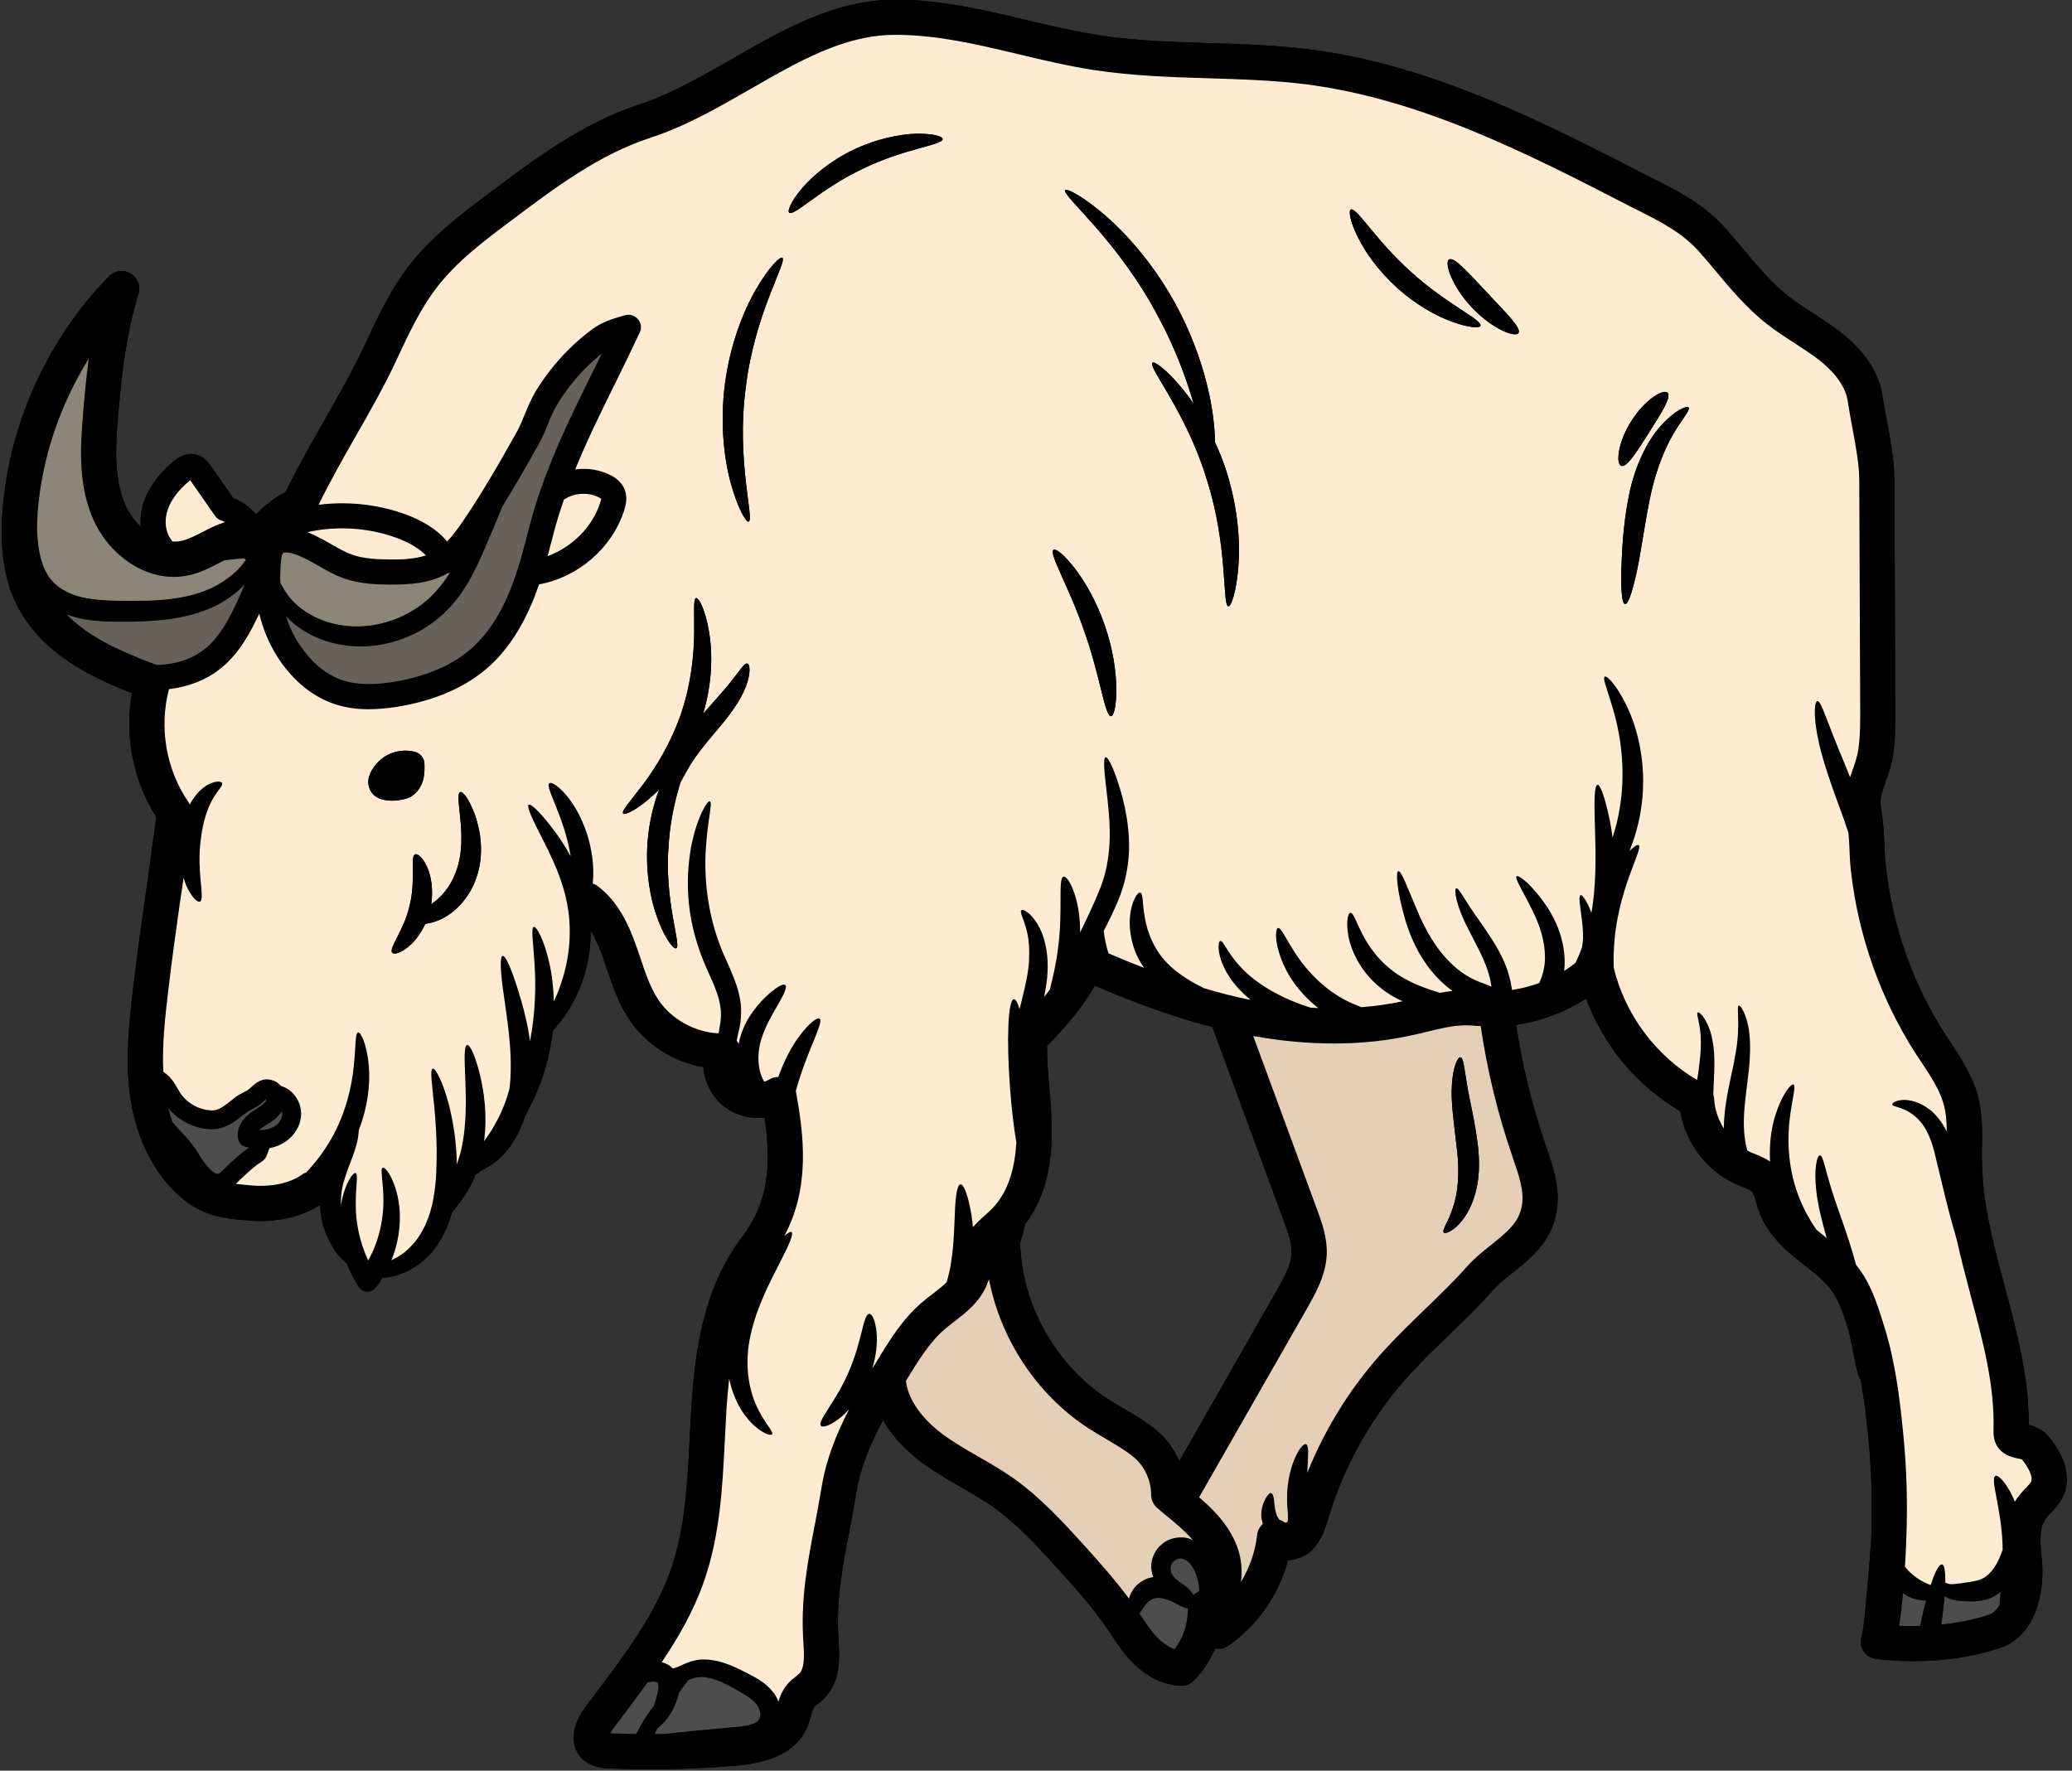 <?xml version="1.0" encoding="UTF-8"?><svg xmlns="http://www.w3.org/2000/svg" xmlns:xlink="http://www.w3.org/1999/xlink" height="102.9" preserveAspectRatio="xMidYMid meet" version="1.0" viewBox="3.9 12.6 120.4 102.9" width="120.4" zoomAndPan="magnify"><rect x="3.9" y="12.6" width="120.4" height="102.9" fill="#333333" stroke="none"/><g><g id="change1_1"><path d="M 63.344 84.258 C 63.387 84.082 63.43 83.914 63.461 83.746 C 64.473 82.449 65.008 80.648 65.016 78.473 C 65.023 77.566 64.949 76.68 64.875 75.809 C 64.801 74.977 64.738 74.184 64.738 73.395 C 65.816 72.273 66.816 71.141 67.508 69.879 C 70.039 70.965 72.266 71.746 74.352 72.285 L 78.508 83.578 C 78.734 84.199 78.977 84.832 78.953 85.41 C 78.926 86.133 78.488 86.898 78.094 87.582 L 72.426 97.512 C 72.125 96.82 71.672 96.199 71.105 95.723 C 70.5 95.219 69.836 94.828 69.195 94.457 C 68.883 94.273 68.559 94.082 68.254 93.887 C 65.414 92.031 63.48 88.785 63.215 85.418 L 63.207 85.336 C 63.199 85.207 63.184 85.051 63.148 84.891 C 63.219 84.688 63.285 84.477 63.344 84.258 Z M 8.191 51.242 C 9.227 51.898 10.438 52.438 11.566 52.883 C 11.129 55.348 11.633 57.953 12.977 60.074 C 12.785 61.605 12.559 63.199 12.34 64.742 C 12.098 66.414 11.859 68.152 11.66 69.82 C 11.414 71.914 11.16 74.074 11.457 76.262 C 11.809 78.824 12.918 80.973 14.582 82.316 C 15.828 83.324 17.074 83.426 18.395 83.527 C 19.957 83.66 21.387 83.332 22.488 82.621 C 22.547 83.957 23.129 85.074 23.719 85.707 C 23.836 85.832 23.953 85.934 24.062 86.031 C 24.23 86.48 24.457 86.934 24.746 87.379 L 24.758 87.395 C 24.793 87.453 24.844 87.504 24.902 87.539 C 25.164 87.734 25.543 87.684 25.738 87.414 L 25.871 87.234 C 25.969 87.109 26.039 86.977 26.121 86.855 C 26.871 86.824 27.797 86.496 28.57 85.789 C 29.316 85.141 29.863 84.148 30.156 83.074 C 30.387 82.789 30.637 82.477 30.891 82.098 C 31.141 81.734 31.348 81.309 31.531 80.863 L 31.562 80.844 C 31.664 80.785 31.773 80.691 31.875 80.617 C 32.488 80.348 33.164 79.824 33.676 79.027 C 33.988 78.559 34.238 78.008 34.43 77.406 C 34.945 76.496 35.414 75.41 35.719 74.191 C 35.859 73.613 35.953 73.047 36.02 72.492 L 36.047 72.461 C 36.566 71.906 37.137 71.113 37.566 70.09 C 37.973 69.121 38.227 67.941 38.227 66.684 C 38.535 67.188 38.77 67.75 38.945 68.254 C 39.023 68.48 39.105 68.711 39.176 68.938 C 39.508 69.91 39.84 70.914 40.453 71.828 C 41.445 73.309 43.035 74.316 44.773 74.613 C 44.84 75.504 45.277 76.348 45.988 76.91 C 46.66 77.422 47.508 77.641 48.332 77.547 C 48.727 80.289 48.559 82.477 47.02 84.492 C 44.785 87.406 44.277 91.129 44.074 94.383 C 44.035 94.973 44.008 95.57 43.977 96.168 C 43.84 98.883 43.715 101.449 42.867 103.855 C 41.969 106.41 40.25 108.695 38.594 110.902 L 37.906 111.816 C 37.086 112.934 37.004 114.031 37.695 114.77 C 38.227 115.316 38.957 115.355 39.309 115.367 C 40.125 115.406 40.934 115.418 41.754 115.418 C 43.395 115.418 45.027 115.348 46.656 115.207 C 48.062 115.082 50.023 114.719 50.789 113.012 C 50.898 112.758 50.973 112.516 51.031 112.297 C 51.082 112.102 51.141 111.883 51.207 111.801 C 51.242 111.758 51.336 111.684 51.418 111.625 C 51.547 111.523 51.672 111.422 51.789 111.305 C 52.781 110.312 52.688 108.883 52.621 107.832 C 52.473 105.637 52.859 103.625 53.27 101.492 C 53.406 100.773 53.547 100.035 53.672 99.277 C 53.91 97.824 54.504 96.453 55.211 95.125 C 55.715 96.008 56.457 96.832 57.426 97.562 C 58.172 98.117 58.969 98.578 59.734 99.016 C 60.383 99.395 61.004 99.75 61.578 100.152 C 63.023 101.172 64.262 102.543 65.469 103.871 C 66.387 104.895 67.336 105.945 68.105 107.059 C 68.219 107.215 68.328 107.375 68.434 107.535 C 68.801 108.09 69.172 108.648 69.668 109.168 C 70.516 110.043 71.527 110.539 72.535 110.562 C 72.543 110.562 72.551 110.562 72.551 110.562 C 72.828 110.562 73.09 110.453 73.281 110.254 C 73.812 109.715 74.219 109.082 74.504 108.395 C 74.57 108.41 74.637 108.414 74.695 108.414 C 74.898 108.414 75.102 108.359 75.277 108.234 C 76.977 107.059 78.219 105.266 78.742 103.273 C 79.23 103.246 79.715 103.055 80.078 102.734 C 80.676 102.188 80.895 101.457 81.094 100.816 C 82.031 97.656 83.719 94.719 85.965 92.309 C 86.645 91.582 87.371 90.879 88.078 90.195 C 88.949 89.355 89.844 88.496 90.668 87.562 C 90.996 87.195 91.406 86.867 91.844 86.527 C 92.871 85.707 94.031 84.773 94.344 83.039 C 94.586 81.676 94.148 80.391 93.754 79.262 L 93.691 79.078 C 92.922 76.832 92.352 74.496 91.996 72.156 C 93.441 71.945 94.879 71.406 96.066 70.625 C 97.066 73.352 99.023 75.707 101.539 77.176 C 101.836 79.027 103.113 80.699 104.844 81.449 C 104.945 81.492 105.039 81.527 105.141 81.566 C 105.375 81.66 105.613 81.762 105.711 81.855 C 105.805 81.969 105.879 82.23 105.949 82.492 C 106.004 82.652 106.047 82.812 106.105 82.965 C 106.621 84.453 107.84 85.41 108.922 86.258 C 109.09 86.387 109.262 86.52 109.422 86.656 C 110.582 87.59 110.891 88.523 111.363 90.047 C 111.656 91.559 111.84 92.609 112.027 92.797 C 112.227 93.938 112.363 95.066 112.465 96.109 C 112.652 98.043 112.715 100.043 112.633 102.039 C 112.605 102.652 112.273 106.738 112.121 107.547 C 112.07 107.648 112.043 107.762 112.027 107.879 C 111.961 108.438 112.363 108.941 112.926 109.008 C 113.652 109.094 114.383 109.133 115.105 109.133 C 116.848 109.133 118.535 108.883 120.066 108.387 C 122.145 107.715 122.707 105.266 122.562 103.367 L 122.523 102.977 C 122.43 101.883 122.398 101.289 122.883 100.723 C 122.945 100.641 123.012 100.566 123.086 100.496 C 123.305 100.262 123.582 99.977 123.77 99.574 C 124.254 98.555 123.969 97.328 122.969 96.117 C 122.59 95.656 122.129 95.484 121.785 95.402 C 121.801 92.641 121.086 89.969 120.395 87.387 C 119.73 84.898 119.105 82.559 119.066 80.137 C 119.059 79.852 119.066 79.566 119.066 79.273 C 119.082 78.277 119.098 77.238 118.805 76.195 C 118.48 75.066 117.863 74.125 117.266 73.219 C 117.156 73.047 117.039 72.879 116.93 72.703 C 115.055 69.801 113.863 66.422 113.484 62.941 C 113.438 62.535 113.422 62.117 113.398 61.711 C 113.379 61.227 113.355 60.73 113.297 60.23 C 113.273 60.098 113.262 59.973 113.238 59.844 C 113.188 59.484 113.145 59.207 113.195 58.945 C 113.262 58.641 113.367 58.316 113.484 57.98 C 113.645 57.535 113.82 57.027 113.91 56.457 C 114.039 55.531 114.039 54.613 114.031 53.699 L 113.98 40.496 C 113.977 39.375 113.758 38.215 113.547 37.09 C 113.449 36.586 113.363 36.098 113.289 35.625 C 113.102 34.297 112.27 33.02 110.895 31.941 C 110.371 31.527 109.816 31.168 109.277 30.816 C 108.766 30.488 108.277 30.176 107.832 29.824 C 106.84 29.043 106.016 28.059 105.141 27.016 C 104.836 26.652 104.52 26.281 104.207 25.914 C 102.969 24.508 101.539 23.777 100.027 23.012 L 99.605 22.801 C 93.789 19.805 87.191 16.41 80.145 15.492 C 78.145 15.23 76.117 15.164 74.16 15.105 C 72.055 15.039 69.871 14.973 67.785 14.652 C 66.371 14.434 64.926 14.09 63.531 13.762 C 61.047 13.172 58.484 12.559 55.832 12.582 C 52.379 12.609 49.391 14.332 46.484 16.004 C 44.719 17.016 42.898 18.066 41.043 18.672 C 37.762 19.746 34.918 21.875 32.406 23.766 C 30.73 25.02 29 26.316 27.652 28.066 C 26.574 29.477 25.836 31.059 25.121 32.59 C 24.441 34.055 23.59 35.551 22.766 36.996 C 21.984 38.367 21.18 39.777 20.496 41.191 C 19.918 41.473 19.336 41.949 18.77 42.48 C 18.418 42.074 17.965 41.738 17.453 41.547 L 16.176 39.719 C 16.039 39.512 15.77 39.133 15.281 39.016 C 14.633 38.855 14.113 39.301 13.945 39.441 C 13.094 40.168 12.523 40.965 12.246 41.805 C 12.094 42.27 12.047 42.75 12.086 43.211 C 11.758 42.906 11.48 42.547 11.289 42.176 C 10.582 40.766 10.598 39.023 10.707 37.5 C 10.926 34.523 11.219 32.051 11.949 29.664 C 12.086 29.219 11.895 28.73 11.488 28.492 C 11.086 28.25 10.57 28.316 10.238 28.652 C 6.707 32.238 4.457 37.172 4.055 42.191 C 3.871 44.488 4.148 46.324 4.906 47.812 C 5.586 49.133 6.688 50.293 8.191 51.242"/></g><g id="change1_2"><path d="M 16.98 42.941 C 16.922 42.918 16.871 42.891 16.805 42.867 C 16.645 42.824 16.496 42.723 16.398 42.582 L 14.988 40.555 C 14.973 40.539 14.969 40.527 14.953 40.504 C 14.93 40.52 14.914 40.535 14.895 40.555 C 14.242 41.102 13.82 41.672 13.633 42.254 C 13.426 42.883 13.523 43.562 13.863 43.977 C 13.887 44.008 13.895 44.043 13.914 44.07 C 14.098 44.078 14.281 44.07 14.465 44.027 C 14.844 43.941 15.234 43.734 15.66 43.523 C 15.855 43.414 16.059 43.312 16.266 43.219 C 16.508 43.102 16.746 43.016 16.98 42.941 Z M 17.965 46.93 C 18.016 46.809 18.066 46.684 18.117 46.566 C 17.543 47.172 16.777 47.703 15.855 48.055 C 14.844 48.449 13.691 48.633 12.508 48.695 C 11.918 48.727 11.32 48.734 10.715 48.727 C 10.109 48.727 9.457 48.711 8.789 48.586 C 8.445 48.527 8.102 48.426 7.773 48.309 C 8.199 48.738 8.699 49.148 9.285 49.52 C 10.395 50.223 11.832 50.805 12.996 51.242 C 14.047 51.227 15.039 50.914 15.77 50.34 C 16.82 49.512 17.426 48.141 17.965 46.93 Z M 18.191 45.129 C 18.16 45.105 18.141 45.078 18.094 45.07 C 17.992 45.051 17.848 45.062 17.688 45.078 C 17.434 45.102 17.184 45.137 16.93 45.164 C 16.82 45.223 16.711 45.277 16.602 45.332 C 16.113 45.59 15.559 45.875 14.922 46.02 C 12.582 46.559 10.406 44.953 9.469 43.094 C 8.531 41.25 8.539 39.156 8.672 37.352 C 8.773 35.961 8.891 34.668 9.059 33.438 C 7.387 36.129 6.336 39.219 6.09 42.352 C 6.062 42.742 6.051 43.109 6.051 43.465 C 6.074 43.723 6.09 43.969 6.117 44.23 C 6.219 45.004 6.426 45.785 6.906 46.332 C 7.375 46.879 8.145 47.238 9 47.375 C 10.109 47.559 11.355 47.516 12.457 47.508 C 13.574 47.473 14.602 47.34 15.492 47.047 C 16.375 46.758 17.117 46.289 17.664 45.758 C 17.871 45.559 18.039 45.34 18.191 45.129 Z M 19.371 76.461 C 19.328 76.496 19.285 76.539 19.242 76.578 C 19.16 76.656 19.082 76.73 18.992 76.793 C 18.855 76.898 18.703 76.977 18.547 77.059 C 18.445 77.117 18.336 77.168 18.242 77.238 C 18.156 77.297 18.074 77.363 17.984 77.43 C 17.52 77.801 16.938 78.246 16.133 78.223 C 15.191 78.188 14.281 77.723 13.684 77 C 13.746 77.277 13.828 77.539 13.914 77.793 C 14.07 77.984 14.238 78.172 14.41 78.355 C 14.754 78.719 15.105 79.102 15.383 79.566 C 16.039 80.668 16.418 80.801 16.52 80.812 C 16.551 80.82 16.613 80.828 16.73 80.719 L 17.039 80.422 C 17.449 80.035 17.871 79.625 18.371 79.289 C 18.293 79.273 18.215 79.262 18.141 79.238 C 17.949 79.188 17.805 79.043 17.754 78.852 C 17.605 78.297 17.887 77.684 18.48 77.254 C 18.594 77.176 18.703 77.109 18.809 77.035 C 19.016 76.906 19.211 76.781 19.32 76.633 C 19.359 76.582 19.371 76.52 19.371 76.461 Z M 20.297 77.395 C 20.305 77.32 20.297 77.238 20.277 77.168 C 20.254 77.203 20.234 77.246 20.203 77.285 C 19.969 77.598 19.664 77.793 19.395 77.961 C 19.301 78.02 19.211 78.078 19.125 78.137 C 19.066 78.18 19.016 78.223 18.973 78.27 C 19.227 78.281 19.469 78.238 19.664 78.152 C 20.016 78.012 20.27 77.707 20.297 77.395 Z M 26.602 45.113 C 27.281 45.121 28.008 45.086 28.652 44.875 C 28.133 44.344 27.391 44.008 26.785 43.801 C 25.164 43.246 23.422 43.16 21.758 43.523 C 22.02 43.629 22.277 43.75 22.508 43.875 C 22.727 43.984 22.941 44.109 23.152 44.23 C 23.566 44.465 23.961 44.691 24.367 44.836 C 25.07 45.086 25.895 45.105 26.602 45.113 Z M 30.043 45.883 C 29.992 45.902 29.941 45.91 29.891 45.918 C 29.867 45.926 29.855 45.945 29.824 45.961 C 28.789 46.531 27.602 46.566 26.594 46.574 C 25.762 46.566 24.801 46.535 23.883 46.211 C 23.348 46.02 22.883 45.758 22.43 45.492 C 22.23 45.387 22.035 45.27 21.84 45.164 C 20.809 44.625 20.461 44.684 20.355 44.734 C 20.262 44.816 20.203 45.195 20.191 45.844 L 20.184 46.012 C 20.176 46.164 20.184 46.312 20.191 46.465 C 20.344 46.777 20.539 47.098 20.816 47.414 C 21.48 48.18 22.609 48.805 23.961 48.961 C 25.297 49.129 26.848 48.789 28.148 47.91 C 28.949 47.375 29.547 46.66 30.043 45.883 Z M 38.781 41.797 C 38.828 41.672 38.836 41.605 38.836 41.578 C 38.82 41.578 38.777 41.539 38.688 41.496 C 38.082 41.199 37.324 41.234 36.746 41.586 C 36.727 41.598 36.699 41.605 36.676 41.613 C 36.449 42.27 36.238 42.934 36.062 43.621 C 35.953 44.051 35.836 44.488 35.719 44.918 C 37.137 44.398 38.332 43.227 38.781 41.797 Z M 38.359 34.18 C 38.535 33.836 38.703 33.488 38.871 33.145 C 38.527 33.422 38.207 33.715 37.914 34.004 C 37.281 34.648 36.727 35.355 36.266 36.129 C 36.055 36.469 35.902 36.844 35.742 37.238 C 35.594 37.609 35.434 37.996 35.215 38.391 C 34.473 39.723 33.785 40.906 33.094 42.031 C 32.75 42.883 32.355 43.824 31.906 44.852 C 31.598 45.547 31.238 46.281 30.754 46.996 C 30.266 47.711 29.613 48.406 28.836 48.93 C 27.281 49.988 25.406 50.352 23.801 50.082 C 22.438 49.871 21.277 49.223 20.52 48.41 C 20.734 49.082 21.043 49.719 21.461 50.285 C 21.91 50.922 22.691 51.754 23.801 52.133 C 24.582 52.387 25.508 52.422 26.719 52.234 C 28.664 51.926 30.227 51.25 31.363 50.223 C 32.203 49.461 32.91 48.41 33.465 47.086 C 33.977 45.875 34.32 44.539 34.648 43.254 C 35.492 39.988 36.887 37.164 38.359 34.18 Z M 41.992 111.43 C 42.094 111.102 42.199 110.668 42.145 110.48 C 42.125 110.395 42.125 110.398 42.094 110.371 C 42.066 110.352 41.949 110.32 41.816 110.32 C 41.73 110.328 41.629 110.352 41.531 110.371 C 41.102 110.969 40.656 111.555 40.227 112.137 L 39.547 113.035 C 39.469 113.145 39.402 113.246 39.367 113.328 C 39.375 113.328 39.391 113.328 39.395 113.328 C 39.887 113.348 40.371 113.355 40.863 113.371 C 41.184 112.727 41.539 112.18 41.891 111.723 C 41.926 111.625 41.965 111.531 41.992 111.43 Z M 48.047 112.43 C 48.113 112.273 48.078 112.004 47.945 111.777 C 47.703 111.336 47.039 110.992 46.422 110.648 C 45.816 110.32 45.246 110.082 44.742 110.059 C 44.488 110.051 44.281 110.086 44.02 110.184 C 43.984 110.195 43.941 110.211 43.906 110.227 C 43.766 110.414 43.598 110.633 43.387 110.918 C 43.379 110.941 43.355 110.961 43.348 110.984 C 43.336 111.051 43.32 111.113 43.305 111.172 C 43.23 111.43 43.145 111.648 43.043 111.859 C 42.84 112.273 42.586 112.598 42.344 112.836 C 42.262 112.918 42.184 112.969 42.109 113.027 C 42.051 113.145 42 113.254 41.941 113.371 C 42.109 113.371 42.277 113.371 42.445 113.371 C 43 113.312 43.578 113.246 44.172 113.188 C 44.727 113.137 45.305 113.078 45.887 113.027 C 46.477 112.961 47.113 112.953 47.543 112.816 C 47.852 112.715 47.996 112.582 48.047 112.43 Z M 72.156 108.438 C 72.66 107.762 72.938 106.906 72.922 106.066 C 72.77 106.062 72.543 105.957 72.273 105.812 C 71.914 105.609 71.465 105.418 71.078 105.469 C 70.762 105.484 70.469 105.805 70.254 106.164 C 70.199 106.234 70.156 106.309 70.113 106.375 C 70.121 106.383 70.129 106.395 70.137 106.402 C 70.465 106.898 70.777 107.367 71.141 107.754 C 71.344 107.965 71.719 108.293 72.156 108.438 Z M 73.215 102.105 C 73.168 102.062 73.133 102.004 73.098 101.969 C 72.695 101.523 72.223 101.129 71.719 100.715 C 71.527 100.562 71.34 100.398 71.148 100.238 C 70.922 100.043 70.789 99.758 70.789 99.461 C 70.797 98.656 70.398 97.789 69.805 97.301 C 69.324 96.898 68.758 96.57 68.164 96.219 C 67.824 96.016 67.473 95.812 67.137 95.594 C 64.16 93.66 62.031 90.422 61.367 86.934 C 61.301 87.125 61.227 87.328 61.125 87.52 C 60.695 88.363 59.988 88.91 59.359 89.395 C 59.164 89.547 58.961 89.699 58.777 89.859 C 57.895 90.625 57.246 91.699 56.609 92.734 C 56.59 92.77 56.566 92.812 56.539 92.852 C 56.719 94.273 57.922 95.383 58.652 95.93 C 59.301 96.41 60.004 96.82 60.754 97.25 C 61.41 97.629 62.098 98.023 62.754 98.48 C 64.387 99.633 65.707 101.094 66.984 102.5 C 67.836 103.449 68.715 104.434 69.5 105.5 C 69.543 105.332 69.625 105.156 69.746 104.973 C 69.953 104.645 70.41 104.309 70.914 104.25 C 70.848 104.07 70.797 103.871 70.797 103.66 C 70.777 103.172 71.031 102.617 71.465 102.297 C 71.879 101.953 72.57 101.836 73.098 102.047 C 73.141 102.062 73.168 102.094 73.215 102.105 Z M 73.504 105.113 C 73.535 105.098 73.562 105.078 73.594 105.055 C 73.578 104.852 73.555 104.645 73.504 104.434 C 73.375 103.887 73.074 103.332 72.672 103.207 C 72.34 103.055 71.953 103.355 71.93 103.684 C 71.902 104.078 72.109 104.324 72.566 104.617 C 72.777 104.762 73.008 104.93 73.16 105.141 C 73.199 105.191 73.215 105.242 73.242 105.293 C 73.324 105.223 73.402 105.164 73.504 105.113 Z M 78.953 85.41 C 78.977 84.832 78.734 84.199 78.508 83.578 L 74.352 72.285 C 72.266 71.746 70.039 70.965 67.508 69.879 C 66.816 71.141 65.816 72.273 64.738 73.395 C 64.738 74.184 64.801 74.977 64.875 75.809 C 64.949 76.68 65.023 77.566 65.016 78.473 C 65.008 80.648 64.473 82.449 63.461 83.746 C 63.43 83.914 63.387 84.082 63.344 84.258 C 63.285 84.477 63.219 84.688 63.148 84.891 C 63.184 85.051 63.199 85.207 63.207 85.336 L 63.215 85.418 C 63.48 88.785 65.414 92.031 68.254 93.887 C 68.559 94.082 68.879 94.273 69.195 94.453 C 69.836 94.828 70.5 95.219 71.105 95.723 C 71.672 96.199 72.125 96.82 72.426 97.512 L 78.094 87.582 C 78.488 86.898 78.926 86.133 78.953 85.41 Z M 92.332 82.676 C 92.484 81.844 92.164 80.91 91.82 79.926 L 91.762 79.742 C 90.922 77.297 90.312 74.773 89.941 72.227 C 89.891 72.223 89.84 72.223 89.785 72.223 C 89.539 72.199 89.281 72.184 89.035 72.184 C 88.305 72.191 87.562 72.375 86.773 72.57 C 86.52 72.629 86.262 72.695 86.016 72.746 C 83.164 73.387 80.031 73.402 76.723 72.805 L 80.426 82.871 C 80.707 83.637 81.027 84.512 80.996 85.48 C 80.945 86.707 80.348 87.75 79.871 88.598 L 73.578 99.613 C 73.926 99.918 74.277 100.23 74.605 100.598 C 75.469 101.543 75.965 102.59 76.035 103.625 C 76.059 103.938 76.051 104.242 76.008 104.535 C 76.512 103.703 76.844 102.762 76.949 101.793 C 76.977 101.539 77.102 101.328 77.277 101.16 C 77.227 100.984 77.188 100.809 77.188 100.648 C 77.195 100.164 77.348 99.852 77.461 99.648 C 77.574 99.445 77.684 99.348 77.766 99.371 C 77.844 99.387 77.898 99.523 77.926 99.742 C 77.957 99.961 77.969 100.27 78.055 100.547 C 78.094 100.684 78.164 100.824 78.254 100.926 C 78.371 100.953 78.473 101.012 78.566 101.086 C 78.641 101.086 78.699 101.062 78.699 101.047 C 78.707 101.043 78.758 100.961 78.742 100.723 C 78.742 100.508 78.691 100.18 78.691 99.883 C 78.684 99.59 78.691 99.305 78.719 99.035 C 78.773 98.488 78.891 98.016 79.027 97.629 C 79.305 96.863 79.641 96.469 79.793 96.527 C 79.953 96.586 79.918 97.074 79.883 97.809 C 79.871 97.918 79.867 98.051 79.867 98.184 C 80.953 95.492 82.516 93.02 84.477 90.918 C 85.184 90.152 85.934 89.43 86.656 88.727 C 87.504 87.91 88.371 87.074 89.145 86.203 C 89.59 85.703 90.086 85.309 90.566 84.93 C 91.551 84.141 92.164 83.613 92.332 82.676 Z M 115.82 105.613 C 115.578 105.621 115.34 105.578 115.121 105.512 C 114.906 105.449 114.688 105.332 114.48 105.191 C 114.422 105.855 114.348 106.504 114.254 107.074 C 114.66 107.098 115.07 107.098 115.473 107.082 C 115.578 106.555 115.695 106.062 115.82 105.613 Z M 120.09 105.871 C 120.094 105.672 120.117 105.41 120.145 105.098 C 120.102 105.133 120.066 105.18 120.016 105.215 C 119.488 105.602 118.863 105.672 118.426 105.664 C 118.191 105.664 118.004 105.652 117.805 105.637 C 117.605 105.613 117.395 105.578 117.191 105.508 C 117.082 105.469 116.988 105.418 116.898 105.359 C 116.863 105.84 116.797 106.402 116.711 107 C 117.664 106.906 118.586 106.723 119.438 106.445 C 119.715 106.359 119.926 106.141 120.09 105.871 Z M 121.926 98.699 C 122.035 98.461 121.824 97.941 121.395 97.418 C 121.363 97.395 121.238 97.371 121.16 97.359 C 120.188 97.176 119.715 96.629 119.738 95.73 C 119.816 93.129 119.141 90.598 118.418 87.91 C 118.141 86.855 117.855 85.781 117.613 84.688 C 117.383 83.895 117.141 83.012 116.914 82.078 C 116.688 81.148 116.477 80.273 116.285 79.473 C 116.082 78.715 115.805 78.113 115.441 77.723 C 114.688 76.891 113.879 76.957 113.852 76.789 C 113.836 76.715 114.02 76.562 114.426 76.523 C 114.828 76.488 115.441 76.629 116.02 77.074 C 116.418 77.371 116.754 77.832 117.023 78.348 C 117.016 77.785 116.98 77.246 116.836 76.75 C 116.602 75.918 116.098 75.152 115.559 74.344 C 115.441 74.168 115.324 73.984 115.207 73.812 C 113.172 70.637 111.867 66.953 111.449 63.168 C 111.398 62.715 111.379 62.258 111.363 61.805 C 111.348 61.535 111.336 61.273 111.312 61.012 C 111.211 60.695 111.102 60.375 110.984 60.047 C 110.344 58.305 109.75 56.668 109.52 55.414 C 109.27 54.168 109.336 53.363 109.504 53.344 C 109.68 53.32 109.91 54.051 110.355 55.172 C 110.629 55.891 111.008 56.773 111.406 57.766 C 111.457 57.609 111.512 57.457 111.562 57.312 C 111.699 56.918 111.828 56.539 111.883 56.164 C 111.996 55.387 111.996 54.582 111.992 53.738 L 111.938 40.512 C 111.934 39.562 111.73 38.5 111.539 37.465 C 111.438 36.938 111.344 36.418 111.27 35.918 C 111.121 34.91 110.301 34.07 109.637 33.547 C 109.184 33.188 108.688 32.875 108.176 32.539 C 107.645 32.195 107.09 31.84 106.57 31.43 C 105.41 30.52 104.477 29.402 103.578 28.332 C 103.281 27.973 102.98 27.613 102.676 27.273 C 101.691 26.148 100.488 25.535 99.094 24.828 L 98.672 24.617 C 92.727 21.555 86.578 18.395 79.883 17.512 C 77.977 17.266 76.008 17.207 74.094 17.148 C 71.93 17.082 69.691 17.008 67.48 16.672 C 65.984 16.441 64.496 16.09 63.059 15.746 C 60.586 15.156 58.246 14.609 55.844 14.625 C 52.934 14.645 50.301 16.164 47.508 17.773 C 45.656 18.84 43.734 19.941 41.68 20.613 C 38.719 21.574 36.137 23.516 33.633 25.398 C 32.066 26.57 30.445 27.781 29.273 29.316 C 28.332 30.539 27.637 32.02 26.973 33.449 C 26.258 34.996 25.383 36.531 24.535 38.012 C 23.801 39.293 23.055 40.621 22.414 41.934 C 24.035 41.73 25.699 41.891 27.25 42.414 C 28.41 42.809 29.293 43.363 29.883 44.066 C 30.207 43.73 30.48 43.348 30.746 42.969 C 31.844 41.363 32.816 39.695 33.941 37.68 C 34.113 37.367 34.254 37.031 34.391 36.684 C 34.566 36.258 34.75 35.816 35.012 35.367 C 35.535 34.5 36.164 33.699 36.871 32.984 C 37.293 32.555 37.77 32.137 38.281 31.758 C 38.855 31.32 39.461 31.145 40.043 30.969 L 40.207 30.918 C 40.48 30.84 40.773 30.926 40.965 31.145 C 41.156 31.355 41.199 31.672 41.074 31.926 C 40.613 32.91 40.141 33.875 39.672 34.828 C 38.828 36.531 38.02 38.176 37.324 39.879 C 38.012 39.789 38.719 39.887 39.332 40.191 C 39.777 40.41 40.074 40.703 40.207 41.074 C 40.367 41.504 40.273 41.918 40.176 42.242 C 39.469 44.453 37.5 46.145 35.223 46.559 C 35.094 46.93 34.961 47.297 34.809 47.652 C 34.164 49.172 33.344 50.402 32.344 51.309 C 30.992 52.527 29.176 53.32 26.945 53.68 C 26.352 53.766 25.82 53.816 25.316 53.816 C 24.59 53.816 23.93 53.715 23.332 53.512 C 22.164 53.117 21.109 52.301 20.27 51.141 C 19.656 50.285 19.211 49.301 18.965 48.258 C 18.438 49.391 17.77 50.629 16.672 51.484 C 15.848 52.133 14.82 52.52 13.719 52.648 C 13.129 54.883 13.551 57.34 14.871 59.242 C 14.895 59.273 14.902 59.316 14.922 59.352 C 15.113 59.004 15.34 58.711 15.578 58.492 C 16.199 57.938 16.77 57.961 16.805 58.113 C 16.863 58.281 16.535 58.531 16.25 59.055 C 15.953 59.566 15.688 60.383 15.574 61.34 C 15.301 63.258 15.836 64.84 15.523 64.992 C 15.375 65.066 15.027 64.738 14.719 64.051 C 14.668 63.926 14.617 63.766 14.566 63.613 C 14.5 64.09 14.434 64.562 14.359 65.027 C 14.129 66.691 13.879 68.414 13.691 70.062 C 13.5 71.66 13.309 73.293 13.391 74.891 C 13.523 74.973 13.641 75.066 13.742 75.168 C 13.945 75.387 14.086 75.629 14.207 75.84 C 14.266 75.934 14.324 76.035 14.383 76.133 C 14.785 76.715 15.469 77.102 16.184 77.129 C 16.57 77.16 16.914 76.883 17.316 76.57 C 17.402 76.496 17.496 76.422 17.586 76.355 C 17.73 76.246 17.891 76.168 18.043 76.086 C 18.148 76.035 18.25 75.984 18.344 75.91 C 18.395 75.875 18.445 75.824 18.496 75.781 C 18.73 75.562 19.168 75.148 19.816 75.41 C 19.977 75.473 20.117 75.578 20.219 75.707 C 20.965 75.918 21.48 76.707 21.387 77.512 C 21.312 78.219 20.801 78.867 20.09 79.164 C 19.91 79.238 19.738 79.289 19.57 79.32 C 19.547 79.363 19.531 79.406 19.504 79.449 C 19.496 79.473 19.488 79.5 19.48 79.531 C 19.422 79.711 19.344 79.961 19.109 80.105 C 18.629 80.406 18.227 80.801 17.797 81.207 L 17.605 81.398 C 17.887 81.434 18.199 81.465 18.562 81.492 C 19.742 81.586 20.801 81.348 21.531 80.805 C 21.582 80.77 21.641 80.762 21.691 80.734 C 22.211 80.188 22.719 79.531 23.152 78.777 C 24.004 77.277 24.348 75.695 24.457 74.547 C 24.582 73.387 24.531 72.637 24.707 72.602 C 24.859 72.555 25.223 73.277 25.332 74.555 C 25.418 75.539 25.289 76.891 24.75 78.262 C 24.742 78.391 24.734 78.531 24.707 78.676 C 24.566 79.711 23.828 80.871 23.727 82.062 C 23.707 82.258 23.707 82.457 23.707 82.645 C 23.715 82.629 23.715 82.609 23.719 82.586 C 23.938 81.34 24.434 80.703 24.566 80.77 C 24.734 80.836 24.559 81.543 24.574 82.66 C 24.574 83.543 24.758 84.711 25.297 85.848 C 25.969 84.652 26.18 83.359 26.18 82.406 C 26.184 81.258 25.969 80.531 26.141 80.457 C 26.273 80.391 26.805 81.031 27.047 82.332 C 27.223 83.258 27.164 84.555 26.645 85.84 C 27.039 85.656 27.441 85.395 27.805 85 C 28.449 84.336 28.891 83.359 29.09 82.215 C 29.266 81.238 29.277 80.254 29.273 79.355 C 29.258 78.465 29.207 77.656 29.141 76.977 C 29.008 75.613 28.871 74.754 29.043 74.703 C 29.199 74.656 29.629 75.438 29.992 76.824 C 30.219 77.742 30.43 78.918 30.445 80.262 C 30.539 79.98 30.637 79.707 30.703 79.406 C 31.051 77.832 30.969 76.305 30.934 75.199 C 30.883 74.082 30.867 73.359 31.043 73.324 C 31.203 73.293 31.52 73.941 31.793 75.074 C 32.023 76.035 32.23 77.402 32.027 78.918 C 32.305 78.547 32.574 78.129 32.809 77.664 C 33.129 77.059 33.344 76.469 33.496 75.91 C 33.523 75.707 33.547 75.504 33.559 75.293 C 33.668 73.395 33.328 71.629 33.16 70.324 C 32.969 69.027 32.941 68.188 33.109 68.152 C 33.277 68.121 33.605 68.871 34.004 70.137 C 34.246 70.922 34.539 71.938 34.699 73.105 C 35.02 71.434 35.039 69.879 34.969 68.719 C 34.887 67.371 34.742 66.516 34.918 66.465 C 35.062 66.414 35.516 67.195 35.828 68.594 C 35.969 69.215 36.062 69.973 36.086 70.797 C 36.609 69.668 37.047 68.195 37.004 66.531 C 36.973 64.496 36.137 62.773 35.508 61.52 C 34.871 60.273 34.473 59.465 34.625 59.367 C 34.758 59.281 35.398 59.895 36.254 61.074 C 36.516 61.441 36.793 61.871 37.055 62.352 C 37.055 62.332 37.047 62.301 37.047 62.277 C 36.66 59.98 35.551 58.348 35.82 58.121 C 35.945 58.012 36.41 58.305 36.945 58.98 C 37.469 59.66 38.031 60.754 38.258 62.066 C 38.383 62.73 38.398 63.371 38.344 63.949 C 38.426 63.977 38.516 64.008 38.586 64.059 C 39.836 64.977 40.461 66.414 40.867 67.566 C 40.957 67.809 41.035 68.047 41.117 68.289 C 41.41 69.172 41.695 70.004 42.152 70.695 C 42.918 71.844 44.277 72.586 45.656 72.652 C 45.676 72.52 45.699 72.398 45.719 72.273 C 45.824 71.711 45.824 71.25 45.676 70.695 C 45.539 70.148 45.281 69.582 44.996 68.961 C 44.422 67.691 44.051 66.348 43.934 65.133 C 43.801 63.914 43.891 62.805 44.043 61.898 C 44.387 60.074 45.012 59.105 45.145 59.164 C 45.328 59.23 45.008 60.289 44.91 62 C 44.809 63.707 45.008 66.094 46.129 68.457 C 46.398 69.07 46.691 69.711 46.852 70.41 C 47.027 71.105 46.98 71.906 46.836 72.484 C 46.785 72.695 46.742 72.891 46.707 73.074 C 46.711 73.074 46.711 73.082 46.719 73.09 C 46.766 73.148 46.793 73.207 46.82 73.273 C 46.93 72.695 47.152 72.168 47.406 71.754 C 47.711 71.258 48.047 70.871 48.348 70.574 C 48.953 69.988 49.406 69.734 49.527 69.844 C 49.668 69.953 49.434 70.426 49.031 71.113 C 48.652 71.789 48.09 72.703 47.988 73.73 C 47.938 74.25 47.996 74.738 48.148 75.125 C 48.195 75.25 48.242 75.359 48.309 75.461 C 48.406 75.43 48.5 75.395 48.582 75.344 C 48.746 75.234 48.938 75.184 49.129 75.184 C 49.469 74.199 49.93 73.367 50.359 72.797 C 50.922 72.047 51.402 71.695 51.527 71.797 C 51.797 72.004 50.777 73.68 50.141 76.008 C 50.148 76.016 50.148 76.016 50.148 76.016 C 50.621 78.625 50.98 81.594 49.477 84.426 C 49.68 84.242 49.836 84.156 49.895 84.199 C 50.039 84.293 49.73 84.984 49.184 86.035 C 48.66 87.082 47.887 88.496 47.523 90.152 C 47.137 91.801 47.398 93.316 47.863 94.309 C 48.316 95.309 48.871 95.797 48.762 95.949 C 48.695 96.082 47.879 95.82 47.113 94.746 C 46.758 94.227 46.434 93.535 46.27 92.711 C 46.203 93.316 46.152 93.922 46.113 94.508 C 46.078 95.09 46.047 95.68 46.02 96.27 C 45.883 99.016 45.742 101.852 44.793 104.535 C 44.203 106.223 43.328 107.746 42.352 109.195 C 42.438 109.219 42.527 109.246 42.621 109.293 C 42.758 109.344 42.875 109.445 42.984 109.555 C 42.992 109.555 42.992 109.555 43 109.555 C 43.176 109.531 43.379 109.43 43.664 109.297 C 43.949 109.168 44.355 109.043 44.742 109.035 C 45.531 109.023 46.27 109.312 46.938 109.641 C 47.273 109.809 47.594 109.965 47.969 110.188 C 48.324 110.414 48.703 110.707 48.988 111.172 C 49.047 111.27 49.09 111.379 49.133 111.488 C 49.227 111.172 49.367 110.824 49.629 110.504 C 49.805 110.289 50.004 110.137 50.156 110.016 C 50.219 109.965 50.285 109.91 50.344 109.859 C 50.68 109.523 50.629 108.703 50.578 107.98 C 50.418 105.512 50.828 103.375 51.266 101.105 C 51.395 100.406 51.535 99.684 51.656 98.949 C 51.922 97.352 52.527 95.879 53.242 94.492 C 53.059 94.695 52.875 94.871 52.703 95.008 C 52.141 95.453 51.703 95.578 51.598 95.453 C 51.387 95.168 52.496 94.031 53.227 92.297 C 53.984 90.582 54.051 88.992 54.406 88.949 C 54.57 88.934 54.773 89.34 54.84 90.055 C 54.891 90.609 54.824 91.355 54.582 92.145 C 54.676 91.98 54.773 91.828 54.867 91.676 C 55.547 90.551 56.32 89.289 57.434 88.32 C 57.656 88.129 57.887 87.949 58.121 87.773 C 58.406 87.547 58.684 87.336 58.91 87.109 C 59.012 86.754 59.105 86.379 59.164 85.977 C 59.352 84.797 59.352 83.66 59.398 82.82 C 59.441 81.98 59.535 81.449 59.711 81.426 C 59.879 81.41 60.09 81.914 60.266 82.754 C 60.34 83.082 60.398 83.484 60.434 83.914 C 60.668 83.645 60.922 83.41 61.164 83.199 C 61.293 83.082 61.426 82.957 61.551 82.836 C 62.57 81.805 62.891 80.262 62.957 78.984 C 62.812 78.121 62.68 77.043 62.594 75.859 C 62.375 73.016 62.477 70.691 62.812 70.668 C 62.922 70.66 63.031 70.871 63.148 71.242 C 63.156 71.23 63.156 71.207 63.16 71.191 C 63.363 70.367 63.555 69.617 63.645 68.953 C 63.73 68.281 63.723 67.668 63.656 67.172 C 63.52 66.172 63.109 65.629 63.25 65.496 C 63.336 65.371 64.074 65.781 64.496 66.961 C 64.699 67.531 64.809 68.262 64.773 69.047 C 64.754 69.535 64.672 70.031 64.57 70.535 C 64.684 70.398 64.793 70.258 64.898 70.121 C 65.074 69.441 65.277 68.594 65.387 67.648 C 65.676 65.465 65.363 63.652 65.699 63.547 C 65.859 63.504 66.152 63.918 66.387 64.688 C 66.555 65.238 66.668 65.969 66.664 66.793 C 67.012 66.051 67.398 65.285 67.719 64.488 C 68.59 62.504 68.414 60.516 68.254 59.047 C 68.086 57.59 67.969 56.648 68.145 56.609 C 68.305 56.574 68.707 57.414 69.113 58.895 C 69.305 59.633 69.484 60.543 69.508 61.594 C 69.535 62.637 69.332 63.848 68.867 64.949 C 68.602 65.582 68.32 66.152 68.035 66.699 C 68.078 67.07 68.152 67.531 68.32 68.004 C 69.027 68.312 69.711 68.59 70.375 68.844 C 70.137 68.492 69.945 68.129 69.82 67.773 C 69.59 67.113 69.523 66.496 69.551 65.984 C 69.625 64.957 70.012 64.422 70.156 64.473 C 70.332 64.527 70.273 65.102 70.426 65.941 C 70.574 66.781 70.973 67.895 71.895 68.734 C 72.512 69.309 73.219 69.711 73.871 70.031 C 74.73 70.289 75.562 70.5 76.371 70.668 C 76.438 70.684 76.504 70.691 76.57 70.703 C 76.051 70.281 75.629 69.82 75.336 69.367 C 74.57 68.211 74.664 67.281 74.809 67.281 C 74.992 67.246 75.211 67.988 76.023 68.828 C 76.809 69.684 78.219 70.574 79.945 71.121 C 79.988 71.133 80.039 71.148 80.086 71.164 C 80.23 71.172 80.367 71.172 80.508 71.18 C 79.371 70.309 78.656 69.188 78.336 68.297 C 77.949 67.262 78.012 66.559 78.164 66.531 C 78.34 66.496 78.582 67.094 79.113 67.91 C 79.633 68.734 80.492 69.777 81.727 70.523 C 82.148 70.777 82.586 70.973 83.012 71.129 C 83.836 71.07 84.629 70.953 85.41 70.785 C 85.273 70.727 85.133 70.66 84.992 70.586 C 84.266 70.195 83.637 69.645 83.199 69.062 C 82.762 68.484 82.492 67.887 82.34 67.371 C 82.055 66.32 82.215 65.648 82.367 65.648 C 82.551 65.629 82.711 66.23 83.148 67.043 C 83.586 67.859 84.367 68.859 85.586 69.508 C 86.246 69.863 86.926 70.105 87.57 70.297 C 87.809 70.25 88.059 70.215 88.305 70.188 C 87.844 69.859 87.453 69.477 87.125 69.086 C 86.301 68.094 85.863 67.035 85.586 66.152 C 85.059 64.379 85 63.266 85.148 63.227 C 85.328 63.168 85.703 64.25 86.395 65.844 C 86.758 66.633 87.238 67.539 87.977 68.34 C 88.348 68.734 88.781 69.105 89.277 69.383 C 89.531 69.523 89.766 69.633 90.086 69.742 C 90.23 69.801 90.391 69.859 90.566 69.938 C 90.516 69.594 90.441 69.262 90.332 68.953 C 90.027 68.07 89.566 67.297 89.23 66.613 C 88.504 65.238 88.371 64.25 88.523 64.219 C 88.676 64.184 89.043 64.984 89.926 66.195 C 90.348 66.816 90.902 67.559 91.34 68.574 C 91.535 69.039 91.684 69.574 91.762 70.129 C 92.301 70.047 92.828 69.914 93.34 69.727 C 93.566 69.246 93.688 68.707 93.676 68.195 C 93.668 67.289 93.383 66.457 93.082 65.789 C 92.449 64.445 91.879 63.637 92.031 63.52 C 92.145 63.43 92.938 64.008 93.844 65.371 C 94.281 66.059 94.719 66.992 94.805 68.145 C 94.828 68.43 94.828 68.727 94.789 69.027 C 95.023 68.879 95.242 68.719 95.453 68.551 C 95.586 68.273 95.711 67.977 95.828 67.66 C 95.863 67.449 95.887 67.23 95.887 67.027 C 95.891 66.336 95.77 65.734 95.723 65.312 C 95.664 64.898 95.664 64.648 95.746 64.621 C 95.828 64.598 95.98 64.789 96.176 65.176 C 96.234 65.305 96.309 65.461 96.371 65.633 C 96.395 65.523 96.418 65.422 96.43 65.312 C 96.703 63.43 96.598 61.652 96.57 60.352 C 96.527 59.055 96.555 58.23 96.73 58.207 C 96.891 58.188 97.168 58.961 97.438 60.258 C 97.496 60.566 97.555 60.898 97.605 61.266 C 97.781 60.711 97.934 60.141 98.023 59.535 C 98.371 57.465 98.09 55.531 97.738 54.188 C 97.371 52.832 96.992 52.016 97.148 51.922 C 97.277 51.832 97.941 52.512 98.555 53.906 C 99.16 55.277 99.629 57.414 99.238 59.734 C 99.109 60.57 98.859 61.352 98.59 62.051 C 98.852 61.781 99.051 61.664 99.117 61.711 C 99.422 61.906 97.824 64.371 97.68 67.785 C 97.656 68.152 97.656 68.5 97.672 68.844 C 98.328 71.559 100.113 73.949 102.516 75.363 C 102.574 75.023 102.625 74.688 102.652 74.387 C 102.77 73.477 102.75 72.754 102.66 72.258 C 102.582 71.762 102.473 71.484 102.551 71.434 C 102.609 71.391 102.871 71.594 103.113 72.113 C 103.367 72.621 103.535 73.453 103.52 74.438 C 103.52 74.992 103.473 75.59 103.457 76.211 C 103.484 76.297 103.508 76.395 103.508 76.488 C 103.543 77.078 103.746 77.664 104.07 78.18 C 104.07 77.824 104.098 77.488 104.129 77.168 C 104.281 75.875 104.586 74.832 104.727 73.949 C 105.074 72.184 104.777 71.105 104.938 71.039 C 105.012 71.02 105.199 71.258 105.367 71.777 C 105.543 72.293 105.637 73.09 105.578 74.043 C 105.543 74.992 105.324 76.102 105.25 77.254 C 105.207 77.977 105.23 78.75 105.434 79.457 C 105.508 79.492 105.578 79.539 105.652 79.574 C 105.73 79.609 105.812 79.641 105.895 79.668 C 106.156 79.777 106.461 79.902 106.754 80.098 C 106.703 79.094 106.824 78.18 107.039 77.488 C 107.434 76.195 107.98 75.555 108.117 75.629 C 108.277 75.699 108.035 76.461 107.891 77.664 C 107.754 78.859 107.781 80.543 108.461 82.23 C 108.73 82.906 109.074 83.52 109.445 84.059 C 109.641 84.219 109.84 84.383 110.043 84.543 C 109.758 83.52 109.512 82.566 109.438 81.77 C 109.293 80.516 109.488 79.727 109.648 79.742 C 109.832 79.742 109.941 80.477 110.289 81.594 C 110.613 82.719 111.254 84.234 111.742 86.074 C 111.742 86.082 111.742 86.09 111.742 86.09 C 112.59 87.141 112.938 88.254 113.332 89.496 L 113.406 89.734 C 114.02 91.703 114.297 93.863 114.492 95.906 C 114.695 97.941 114.758 100.027 114.668 102.121 C 114.652 102.531 114.633 103.055 114.594 103.641 C 114.688 103.762 114.793 103.887 114.914 103.996 C 115.121 104.188 115.34 104.348 115.551 104.465 C 115.777 104.586 115.953 104.668 116.039 104.695 C 116.055 104.703 116.066 104.703 116.09 104.703 C 116.34 103.938 116.578 103.484 116.746 103.516 C 116.887 103.535 116.949 103.938 116.941 104.57 C 117.055 104.633 117.191 104.672 117.383 104.66 C 117.492 104.652 117.621 104.637 117.789 104.617 C 117.965 104.586 118.152 104.566 118.352 104.535 C 118.73 104.477 119.047 104.398 119.293 104.215 C 119.805 103.852 120.078 103.203 120.27 102.66 C 120.262 102.551 120.27 102.441 120.262 102.328 C 120.188 100.211 119.531 98.547 119.848 98.371 C 119.992 98.297 120.355 98.637 120.73 99.328 C 120.816 99.488 120.898 99.672 120.977 99.867 C 121.07 99.715 121.188 99.555 121.32 99.402 C 121.406 99.289 121.504 99.188 121.605 99.086 C 121.742 98.941 121.875 98.801 121.926 98.699 Z M 122.969 96.117 C 123.969 97.328 124.254 98.555 123.77 99.574 C 123.582 99.977 123.305 100.262 123.086 100.496 C 123.012 100.566 122.945 100.641 122.883 100.723 C 122.398 101.289 122.43 101.883 122.523 102.977 L 122.562 103.367 C 122.707 105.266 122.145 107.715 120.066 108.387 C 118.535 108.883 116.848 109.133 115.105 109.133 C 114.383 109.133 113.652 109.094 112.926 109.008 C 112.363 108.941 111.961 108.438 112.027 107.875 C 112.043 107.762 112.07 107.648 112.121 107.547 C 112.273 106.738 112.605 102.652 112.633 102.039 C 112.715 100.043 112.652 98.043 112.465 96.109 C 112.363 95.066 112.227 93.938 112.027 92.797 C 111.84 92.609 111.656 91.559 111.363 90.047 C 110.891 88.523 110.582 87.59 109.422 86.656 C 109.262 86.52 109.09 86.387 108.922 86.258 C 107.84 85.41 106.621 84.453 106.105 82.965 C 106.047 82.812 106.004 82.652 105.949 82.492 C 105.879 82.23 105.805 81.969 105.711 81.855 C 105.613 81.762 105.375 81.66 105.141 81.566 C 105.039 81.527 104.945 81.492 104.844 81.449 C 103.113 80.699 101.836 79.027 101.539 77.176 C 99.023 75.707 97.066 73.352 96.066 70.625 C 94.879 71.406 93.441 71.945 91.996 72.156 C 92.355 74.496 92.922 76.832 93.688 79.078 L 93.754 79.262 C 94.148 80.391 94.586 81.676 94.344 83.039 C 94.031 84.773 92.871 85.707 91.844 86.527 C 91.406 86.867 90.996 87.195 90.668 87.562 C 89.844 88.496 88.949 89.355 88.078 90.195 C 87.371 90.879 86.645 91.582 85.965 92.309 C 83.719 94.719 82.031 97.656 81.094 100.816 C 80.895 101.457 80.676 102.188 80.078 102.734 C 79.715 103.055 79.23 103.246 78.742 103.273 C 78.219 105.266 76.977 107.059 75.277 108.234 C 75.102 108.359 74.898 108.414 74.695 108.414 C 74.637 108.414 74.57 108.41 74.504 108.395 C 74.219 109.082 73.812 109.715 73.281 110.254 C 73.09 110.453 72.828 110.562 72.551 110.562 C 72.551 110.562 72.543 110.562 72.535 110.562 C 71.527 110.539 70.516 110.043 69.668 109.168 C 69.172 108.648 68.801 108.09 68.434 107.535 C 68.328 107.375 68.219 107.215 68.105 107.059 C 67.336 105.945 66.387 104.895 65.469 103.871 C 64.262 102.543 63.023 101.172 61.578 100.152 C 61.004 99.75 60.383 99.395 59.734 99.016 C 58.969 98.578 58.172 98.117 57.426 97.562 C 56.457 96.832 55.715 96.008 55.211 95.125 C 54.504 96.453 53.91 97.824 53.672 99.277 C 53.547 100.035 53.406 100.773 53.27 101.492 C 52.859 103.625 52.473 105.637 52.621 107.832 C 52.688 108.883 52.781 110.312 51.789 111.305 C 51.672 111.422 51.547 111.523 51.418 111.625 C 51.336 111.684 51.242 111.758 51.207 111.801 C 51.141 111.883 51.082 112.102 51.031 112.297 C 50.973 112.516 50.898 112.758 50.789 113.012 C 50.023 114.719 48.062 115.082 46.656 115.207 C 45.027 115.348 43.395 115.418 41.754 115.418 C 40.934 115.418 40.125 115.406 39.309 115.367 C 38.957 115.355 38.227 115.316 37.695 114.77 C 37.004 114.031 37.086 112.934 37.906 111.816 L 38.594 110.902 C 40.25 108.695 41.969 106.41 42.867 103.855 C 43.715 101.449 43.84 98.883 43.977 96.168 C 44.008 95.57 44.035 94.973 44.07 94.383 C 44.277 91.129 44.785 87.406 47.02 84.492 C 48.559 82.477 48.727 80.289 48.332 77.547 C 47.508 77.641 46.66 77.422 45.988 76.91 C 45.277 76.352 44.84 75.504 44.773 74.613 C 43.035 74.316 41.445 73.309 40.453 71.828 C 39.84 70.914 39.508 69.91 39.176 68.938 C 39.105 68.711 39.023 68.48 38.945 68.254 C 38.77 67.75 38.535 67.188 38.227 66.684 C 38.227 67.941 37.973 69.121 37.566 70.09 C 37.137 71.113 36.566 71.906 36.047 72.461 L 36.02 72.492 C 35.953 73.047 35.859 73.613 35.719 74.191 C 35.414 75.41 34.945 76.496 34.43 77.406 C 34.238 78.008 33.992 78.559 33.676 79.027 C 33.164 79.824 32.488 80.348 31.875 80.617 C 31.773 80.691 31.664 80.785 31.562 80.844 L 31.531 80.863 C 31.352 81.309 31.141 81.734 30.891 82.098 C 30.637 82.477 30.387 82.789 30.156 83.074 C 29.863 84.148 29.316 85.141 28.57 85.789 C 27.797 86.496 26.871 86.824 26.121 86.855 C 26.039 86.977 25.969 87.109 25.871 87.234 L 25.738 87.414 C 25.543 87.684 25.164 87.738 24.902 87.539 C 24.844 87.504 24.793 87.453 24.758 87.395 L 24.75 87.379 C 24.457 86.934 24.23 86.48 24.062 86.031 C 23.953 85.934 23.836 85.832 23.719 85.707 C 23.129 85.074 22.547 83.957 22.488 82.621 C 21.387 83.332 19.957 83.66 18.395 83.527 C 17.074 83.426 15.828 83.324 14.582 82.316 C 12.918 80.973 11.809 78.824 11.457 76.262 C 11.16 74.074 11.414 71.914 11.66 69.82 C 11.859 68.152 12.098 66.414 12.34 64.742 C 12.559 63.199 12.785 61.609 12.977 60.074 C 11.633 57.953 11.129 55.348 11.566 52.883 C 10.438 52.438 9.227 51.898 8.191 51.242 C 6.688 50.293 5.586 49.133 4.906 47.812 C 4.148 46.324 3.871 44.488 4.055 42.191 C 4.457 37.172 6.707 32.238 10.238 28.652 C 10.57 28.316 11.086 28.25 11.488 28.492 C 11.895 28.73 12.086 29.219 11.945 29.664 C 11.219 32.051 10.926 34.523 10.707 37.5 C 10.598 39.023 10.582 40.766 11.289 42.176 C 11.48 42.547 11.758 42.906 12.086 43.211 C 12.047 42.75 12.094 42.27 12.246 41.805 C 12.523 40.965 13.094 40.168 13.945 39.441 C 14.113 39.301 14.633 38.855 15.281 39.016 C 15.77 39.133 16.039 39.512 16.176 39.719 L 17.453 41.547 C 17.965 41.738 18.418 42.074 18.77 42.48 C 19.336 41.949 19.918 41.477 20.496 41.191 C 21.18 39.777 21.984 38.367 22.766 36.996 C 23.59 35.551 24.441 34.055 25.121 32.59 C 25.836 31.059 26.574 29.477 27.652 28.066 C 29 26.316 30.73 25.02 32.406 23.766 C 34.918 21.875 37.762 19.746 41.043 18.672 C 42.898 18.066 44.719 17.016 46.484 16.004 C 49.391 14.332 52.379 12.609 55.832 12.582 C 58.484 12.559 61.047 13.172 63.531 13.762 C 64.926 14.09 66.371 14.434 67.785 14.652 C 69.871 14.973 72.055 15.039 74.16 15.105 C 76.117 15.164 78.145 15.23 80.145 15.492 C 87.191 16.41 93.789 19.805 99.605 22.801 L 100.027 23.012 C 101.539 23.777 102.969 24.508 104.207 25.914 C 104.52 26.281 104.836 26.652 105.141 27.016 C 106.016 28.059 106.84 29.043 107.832 29.824 C 108.277 30.176 108.766 30.488 109.277 30.816 C 109.816 31.168 110.371 31.527 110.895 31.941 C 112.27 33.02 113.102 34.297 113.289 35.625 C 113.363 36.098 113.449 36.586 113.547 37.09 C 113.758 38.215 113.977 39.375 113.98 40.496 L 114.031 53.699 C 114.039 54.613 114.039 55.531 113.91 56.457 C 113.82 57.027 113.645 57.539 113.484 57.98 C 113.367 58.316 113.262 58.641 113.195 58.945 C 113.145 59.207 113.188 59.484 113.238 59.844 C 113.262 59.973 113.273 60.098 113.297 60.23 C 113.355 60.73 113.379 61.227 113.398 61.711 C 113.422 62.117 113.438 62.535 113.484 62.941 C 113.863 66.422 115.055 69.801 116.93 72.703 C 117.039 72.879 117.156 73.047 117.266 73.219 C 117.863 74.125 118.484 75.066 118.805 76.195 C 119.098 77.238 119.082 78.277 119.066 79.273 C 119.066 79.566 119.059 79.852 119.066 80.137 C 119.102 82.559 119.73 84.898 120.395 87.387 C 121.086 89.969 121.801 92.641 121.785 95.402 C 122.129 95.484 122.59 95.656 122.969 96.117"/></g><g id="change2_1"><path d="M 28.484 57.93 C 28.578 57.59 28.57 57.254 28.562 56.984 C 28.555 56.66 28.34 56.387 28.023 56.297 C 27.344 56.113 26.594 56.277 26.047 56.719 C 25.98 56.777 25.355 57.312 25.301 57.977 C 25.289 58.258 25.375 58.531 25.566 58.742 C 25.828 59.031 26.266 59.129 26.676 59.129 C 27.09 59.129 27.477 59.031 27.621 58.973 C 28.031 58.801 28.344 58.418 28.484 57.93 Z M 31.52 63.781 C 32.102 62.258 31.801 60.836 31.496 59.945 C 31.16 59.039 30.797 58.574 30.645 58.633 C 30.473 58.691 30.555 59.266 30.645 60.141 C 30.73 61.004 30.809 62.215 30.371 63.328 C 30.059 64.16 29.512 64.773 28.957 65.145 C 29.082 64.305 28.957 63.531 28.738 63.031 C 28.484 62.445 28.168 62.184 28.023 62.25 C 27.711 62.402 28.074 63.715 27.711 65.191 C 27.383 66.676 26.477 67.691 26.688 67.961 C 26.789 68.094 27.191 67.988 27.672 67.582 C 28.004 67.305 28.352 66.852 28.613 66.289 C 29.109 66.219 29.672 66.016 30.176 65.613 C 30.738 65.176 31.227 64.539 31.52 63.781 Z M 47.238 52.504 C 47.535 51.73 47.484 51.199 47.332 51.16 C 47.156 51.117 46.918 51.52 46.477 52.082 C 46.078 52.605 45.457 53.277 44.758 54.078 C 45.297 52.277 45.312 50.551 45.105 49.34 C 44.891 48.039 44.504 47.316 44.348 47.355 C 44.172 47.398 44.254 48.188 44.238 49.402 C 44.223 50.621 44.07 52.301 43.488 54.035 C 42.898 55.773 42 57.203 41.27 58.18 C 40.539 59.156 40 59.727 40.109 59.871 C 40.207 59.996 40.957 59.652 41.918 58.754 C 42.016 58.668 42.109 58.574 42.203 58.473 C 41.875 59.348 41.613 60.398 41.527 61.543 C 41.395 63.359 41.723 65 42.152 66.094 C 42.578 67.203 43.051 67.777 43.191 67.707 C 43.523 67.559 42.473 64.957 42.758 61.637 C 42.848 60.25 43.145 59.031 43.445 58.055 C 43.555 57.871 43.684 57.594 43.883 57.27 C 44.223 56.66 44.816 55.895 45.551 55.043 C 46.297 54.184 46.953 53.27 47.238 52.504 Z M 47.238 35.098 C 47.746 30.824 49.672 27.777 49.359 27.578 C 49.227 27.492 48.566 28.141 47.82 29.43 C 47.078 30.715 46.312 32.672 46.02 34.945 C 45.734 37.215 45.977 39.301 46.379 40.73 C 46.777 42.168 47.262 42.965 47.398 42.91 C 47.758 42.801 46.66 39.367 47.238 35.098 Z M 58.676 20.68 C 58.676 20.52 58.094 20.352 57.129 20.371 C 56.164 20.402 54.832 20.664 53.488 21.305 C 52.156 21.945 51.109 22.828 50.492 23.559 C 49.871 24.297 49.637 24.859 49.762 24.961 C 50.039 25.188 51.594 23.559 54.023 22.414 C 56.434 21.23 58.676 21.035 58.676 20.68 Z M 68.457 54.219 C 68.777 54.238 69.086 51.77 68.094 48.938 C 67.121 46.094 65.355 44.344 65.117 44.555 C 64.832 44.773 66.035 46.719 66.926 49.34 C 67.844 51.941 68.098 54.219 68.457 54.219 Z M 75.852 45.602 C 75.977 44.188 75.848 42.191 75.199 40.098 C 75 39.461 74.762 38.863 74.504 38.309 C 74.496 37.906 74.469 37.449 74.402 36.922 C 74.199 35.203 73.57 32.844 72.324 30.488 C 71.078 28.133 69.469 26.297 68.164 25.156 C 66.859 24.02 65.891 23.531 65.801 23.652 C 65.562 23.938 68.895 26.566 71.234 31.066 C 72.207 32.859 72.836 34.609 73.266 36.07 C 73.047 35.75 72.82 35.449 72.605 35.188 C 71.703 34.086 70.98 33.574 70.863 33.676 C 70.586 33.926 72.828 36.531 74.023 40.461 C 75.277 44.379 74.914 47.801 75.277 47.836 C 75.43 47.863 75.738 47.027 75.852 45.602 Z M 89.926 31.531 C 90.043 31.191 87.949 30.27 85.918 28.426 C 83.871 26.609 82.727 24.625 82.398 24.777 C 82.25 24.852 82.352 25.457 82.777 26.332 C 83.199 27.215 83.988 28.336 85.102 29.344 C 86.219 30.344 87.422 31 88.344 31.32 C 89.262 31.648 89.875 31.684 89.926 31.531 Z M 92.137 31.949 C 92.316 31.656 91.383 30.758 90.328 29.621 C 89.254 28.496 88.414 27.508 88.109 27.676 C 87.809 27.828 88.238 29.207 89.43 30.469 C 90.609 31.73 91.969 32.238 92.137 31.949 Z M 99.727 37.727 C 100.43 36.609 101.035 35.684 100.801 35.426 C 100.574 35.18 99.488 35.801 98.695 37.07 C 97.891 38.332 97.789 39.578 98.109 39.672 C 98.445 39.777 99.023 38.828 99.727 37.727 Z M 101.121 37.844 C 101.648 36.93 102.129 36.434 102.02 36.289 C 101.934 36.156 101.219 36.434 100.422 37.332 C 99.617 38.207 98.867 39.738 98.539 41.469 C 98.199 43.203 98.145 44.734 98.109 45.859 C 98.09 46.98 98.16 47.684 98.328 47.703 C 98.504 47.727 98.734 47.055 98.977 45.961 C 99.23 44.867 99.422 43.328 99.742 41.715 C 100.059 40.102 100.582 38.754 101.121 37.844 Z M 121.395 97.418 C 121.824 97.941 122.035 98.461 121.926 98.699 C 121.875 98.801 121.742 98.941 121.605 99.086 C 121.504 99.188 121.406 99.289 121.32 99.402 C 121.188 99.555 121.07 99.715 120.977 99.867 C 120.898 99.672 120.816 99.488 120.73 99.328 C 120.355 98.637 119.992 98.297 119.848 98.371 C 119.531 98.547 120.188 100.211 120.262 102.328 C 120.27 102.441 120.262 102.551 120.27 102.66 C 120.078 103.203 119.805 103.852 119.293 104.215 C 119.047 104.398 118.73 104.477 118.352 104.535 C 118.152 104.566 117.965 104.586 117.789 104.617 C 117.621 104.637 117.492 104.652 117.383 104.66 C 117.191 104.672 117.055 104.633 116.941 104.57 C 116.949 103.938 116.887 103.535 116.746 103.516 C 116.578 103.484 116.34 103.938 116.09 104.703 C 116.066 104.703 116.055 104.703 116.039 104.695 C 115.953 104.668 115.777 104.586 115.551 104.465 C 115.34 104.348 115.121 104.188 114.914 103.996 C 114.793 103.887 114.688 103.762 114.594 103.641 C 114.633 103.055 114.652 102.531 114.668 102.121 C 114.758 100.027 114.695 97.941 114.492 95.906 C 114.297 93.863 114.02 91.703 113.406 89.734 L 113.332 89.496 C 112.938 88.254 112.59 87.141 111.742 86.09 C 111.742 86.09 111.742 86.082 111.742 86.074 C 111.254 84.234 110.613 82.719 110.289 81.594 C 109.941 80.477 109.832 79.742 109.648 79.742 C 109.488 79.727 109.293 80.516 109.438 81.77 C 109.512 82.566 109.758 83.52 110.043 84.543 C 109.84 84.383 109.641 84.219 109.445 84.059 C 109.074 83.52 108.73 82.906 108.461 82.23 C 107.781 80.543 107.754 78.859 107.891 77.664 C 108.035 76.461 108.277 75.699 108.117 75.629 C 107.98 75.555 107.434 76.195 107.039 77.488 C 106.824 78.18 106.703 79.094 106.754 80.098 C 106.461 79.902 106.156 79.777 105.895 79.668 C 105.812 79.641 105.73 79.609 105.652 79.574 C 105.578 79.539 105.508 79.492 105.434 79.457 C 105.23 78.75 105.207 77.977 105.25 77.254 C 105.324 76.102 105.543 74.992 105.578 74.043 C 105.637 73.09 105.543 72.293 105.367 71.777 C 105.199 71.258 105.012 71.02 104.938 71.039 C 104.777 71.105 105.074 72.184 104.727 73.949 C 104.586 74.832 104.281 75.875 104.129 77.168 C 104.098 77.488 104.07 77.824 104.07 78.18 C 103.746 77.664 103.543 77.078 103.508 76.488 C 103.508 76.395 103.484 76.297 103.457 76.211 C 103.473 75.59 103.52 74.992 103.52 74.438 C 103.535 73.453 103.367 72.621 103.113 72.113 C 102.871 71.594 102.609 71.391 102.551 71.434 C 102.473 71.484 102.582 71.762 102.66 72.258 C 102.75 72.754 102.77 73.477 102.652 74.387 C 102.625 74.688 102.574 75.023 102.516 75.363 C 100.113 73.949 98.328 71.559 97.672 68.844 C 97.656 68.5 97.656 68.152 97.68 67.785 C 97.824 64.371 99.422 61.906 99.117 61.711 C 99.051 61.664 98.852 61.781 98.59 62.051 C 98.859 61.352 99.109 60.57 99.238 59.734 C 99.629 57.414 99.16 55.277 98.555 53.906 C 97.941 52.512 97.277 51.832 97.148 51.922 C 96.992 52.016 97.371 52.832 97.738 54.188 C 98.09 55.531 98.371 57.465 98.023 59.535 C 97.934 60.141 97.781 60.711 97.605 61.266 C 97.555 60.898 97.496 60.566 97.438 60.258 C 97.168 58.961 96.891 58.188 96.73 58.207 C 96.555 58.23 96.527 59.055 96.57 60.352 C 96.598 61.652 96.703 63.43 96.43 65.312 C 96.418 65.422 96.395 65.523 96.371 65.633 C 96.309 65.461 96.234 65.305 96.176 65.176 C 95.98 64.789 95.828 64.598 95.746 64.621 C 95.664 64.648 95.664 64.898 95.723 65.312 C 95.77 65.734 95.891 66.336 95.887 67.027 C 95.887 67.23 95.863 67.449 95.828 67.66 C 95.711 67.977 95.586 68.273 95.453 68.551 C 95.242 68.719 95.023 68.879 94.789 69.027 C 94.828 68.727 94.828 68.43 94.805 68.145 C 94.719 66.992 94.281 66.059 93.844 65.371 C 92.938 64.008 92.145 63.43 92.031 63.52 C 91.879 63.637 92.449 64.445 93.082 65.789 C 93.383 66.457 93.668 67.289 93.676 68.195 C 93.688 68.707 93.566 69.246 93.34 69.727 C 92.828 69.914 92.301 70.047 91.762 70.129 C 91.684 69.574 91.535 69.039 91.34 68.574 C 90.902 67.559 90.348 66.816 89.926 66.195 C 89.043 64.984 88.676 64.184 88.523 64.219 C 88.371 64.25 88.504 65.238 89.23 66.613 C 89.566 67.297 90.027 68.07 90.332 68.953 C 90.441 69.262 90.516 69.594 90.566 69.938 C 90.391 69.859 90.23 69.801 90.086 69.742 C 89.766 69.633 89.531 69.523 89.277 69.383 C 88.781 69.105 88.348 68.734 87.977 68.34 C 87.238 67.539 86.758 66.633 86.395 65.844 C 85.703 64.25 85.328 63.168 85.148 63.227 C 85 63.266 85.059 64.379 85.586 66.152 C 85.863 67.035 86.301 68.094 87.125 69.086 C 87.453 69.477 87.844 69.859 88.305 70.188 C 88.059 70.215 87.809 70.25 87.57 70.297 C 86.926 70.105 86.246 69.863 85.586 69.508 C 84.367 68.859 83.586 67.859 83.148 67.043 C 82.711 66.23 82.551 65.629 82.367 65.648 C 82.215 65.648 82.055 66.32 82.34 67.371 C 82.492 67.887 82.762 68.484 83.199 69.062 C 83.637 69.645 84.266 70.195 84.992 70.586 C 85.133 70.66 85.273 70.727 85.41 70.785 C 84.629 70.953 83.836 71.07 83.012 71.129 C 82.586 70.973 82.148 70.777 81.727 70.523 C 80.492 69.777 79.633 68.734 79.113 67.91 C 78.582 67.094 78.34 66.496 78.164 66.531 C 78.012 66.559 77.949 67.262 78.336 68.297 C 78.656 69.188 79.371 70.309 80.508 71.18 C 80.367 71.172 80.23 71.172 80.086 71.164 C 80.039 71.148 79.988 71.133 79.945 71.121 C 78.219 70.574 76.809 69.684 76.023 68.828 C 75.211 67.988 74.992 67.246 74.809 67.281 C 74.664 67.281 74.57 68.211 75.336 69.367 C 75.629 69.82 76.051 70.281 76.57 70.703 C 76.504 70.691 76.438 70.684 76.371 70.668 C 75.562 70.5 74.73 70.289 73.871 70.031 C 73.219 69.711 72.512 69.309 71.895 68.734 C 70.973 67.895 70.574 66.781 70.426 65.941 C 70.273 65.102 70.332 64.527 70.156 64.473 C 70.012 64.422 69.625 64.957 69.551 65.984 C 69.523 66.496 69.59 67.113 69.82 67.773 C 69.945 68.129 70.137 68.492 70.375 68.844 C 69.711 68.59 69.027 68.312 68.32 68.004 C 68.152 67.531 68.078 67.07 68.035 66.699 C 68.32 66.152 68.602 65.582 68.867 64.949 C 69.332 63.848 69.535 62.637 69.508 61.594 C 69.484 60.543 69.305 59.633 69.113 58.895 C 68.707 57.414 68.305 56.574 68.145 56.609 C 67.969 56.648 68.086 57.59 68.254 59.047 C 68.414 60.516 68.59 62.504 67.719 64.488 C 67.398 65.285 67.012 66.051 66.664 66.793 C 66.668 65.969 66.555 65.238 66.387 64.688 C 66.152 63.918 65.859 63.504 65.699 63.547 C 65.363 63.652 65.676 65.465 65.387 67.648 C 65.277 68.594 65.074 69.441 64.898 70.121 C 64.793 70.258 64.684 70.398 64.57 70.535 C 64.672 70.031 64.754 69.535 64.773 69.047 C 64.809 68.262 64.699 67.531 64.496 66.961 C 64.074 65.781 63.336 65.371 63.25 65.496 C 63.109 65.629 63.52 66.172 63.656 67.172 C 63.723 67.668 63.73 68.281 63.645 68.953 C 63.555 69.617 63.363 70.367 63.16 71.191 C 63.156 71.207 63.156 71.23 63.148 71.242 C 63.031 70.871 62.922 70.66 62.812 70.668 C 62.477 70.691 62.375 73.016 62.594 75.859 C 62.68 77.043 62.812 78.121 62.957 78.984 C 62.891 80.262 62.57 81.805 61.551 82.836 C 61.426 82.957 61.293 83.082 61.164 83.199 C 60.922 83.41 60.668 83.645 60.434 83.914 C 60.398 83.484 60.34 83.082 60.266 82.754 C 60.09 81.914 59.879 81.41 59.711 81.426 C 59.535 81.449 59.441 81.98 59.398 82.82 C 59.352 83.66 59.352 84.797 59.164 85.977 C 59.105 86.379 59.012 86.754 58.91 87.109 C 58.684 87.336 58.406 87.547 58.121 87.773 C 57.887 87.949 57.656 88.129 57.434 88.32 C 56.32 89.289 55.547 90.551 54.867 91.676 C 54.773 91.828 54.676 91.98 54.582 92.145 C 54.824 91.355 54.891 90.609 54.84 90.055 C 54.773 89.34 54.57 88.934 54.406 88.949 C 54.051 88.992 53.984 90.582 53.227 92.297 C 52.496 94.031 51.387 95.168 51.598 95.453 C 51.703 95.578 52.141 95.453 52.703 95.008 C 52.875 94.871 53.059 94.695 53.242 94.492 C 52.527 95.879 51.922 97.352 51.656 98.949 C 51.535 99.684 51.395 100.406 51.266 101.105 C 50.828 103.375 50.418 105.512 50.578 107.98 C 50.629 108.703 50.68 109.523 50.344 109.859 C 50.285 109.91 50.219 109.965 50.156 110.016 C 50.004 110.137 49.805 110.289 49.629 110.504 C 49.367 110.824 49.227 111.172 49.133 111.488 C 49.09 111.379 49.047 111.27 48.988 111.172 C 48.703 110.707 48.324 110.414 47.969 110.188 C 47.594 109.965 47.273 109.809 46.938 109.641 C 46.27 109.312 45.531 109.023 44.742 109.035 C 44.355 109.043 43.949 109.168 43.664 109.297 C 43.379 109.43 43.176 109.531 43 109.555 C 42.992 109.555 42.992 109.555 42.984 109.555 C 42.875 109.445 42.758 109.344 42.621 109.293 C 42.527 109.246 42.438 109.219 42.352 109.195 C 43.328 107.746 44.203 106.223 44.793 104.535 C 45.742 101.852 45.883 99.016 46.02 96.27 C 46.047 95.68 46.078 95.09 46.113 94.508 C 46.152 93.922 46.203 93.316 46.27 92.711 C 46.434 93.535 46.758 94.227 47.113 94.746 C 47.879 95.82 48.695 96.082 48.762 95.949 C 48.871 95.797 48.316 95.309 47.863 94.309 C 47.398 93.316 47.137 91.801 47.523 90.152 C 47.887 88.496 48.66 87.082 49.184 86.035 C 49.73 84.984 50.039 84.293 49.895 84.199 C 49.836 84.156 49.68 84.242 49.477 84.426 C 50.98 81.594 50.621 78.625 50.148 76.016 C 50.148 76.016 50.148 76.016 50.141 76.008 C 50.777 73.68 51.797 72.004 51.527 71.797 C 51.402 71.695 50.922 72.047 50.359 72.797 C 49.93 73.367 49.469 74.199 49.129 75.184 C 48.938 75.184 48.746 75.234 48.582 75.344 C 48.5 75.395 48.406 75.43 48.309 75.461 C 48.242 75.359 48.195 75.25 48.148 75.125 C 47.996 74.738 47.938 74.25 47.988 73.73 C 48.09 72.703 48.652 71.789 49.031 71.113 C 49.434 70.426 49.668 69.953 49.527 69.844 C 49.406 69.734 48.953 69.988 48.348 70.574 C 48.047 70.871 47.711 71.258 47.406 71.754 C 47.152 72.168 46.93 72.695 46.82 73.273 C 46.793 73.207 46.766 73.148 46.719 73.09 C 46.711 73.082 46.711 73.074 46.707 73.074 C 46.742 72.891 46.785 72.695 46.836 72.484 C 46.98 71.906 47.027 71.105 46.852 70.41 C 46.691 69.711 46.398 69.07 46.129 68.457 C 45.008 66.094 44.809 63.707 44.91 62 C 45.008 60.289 45.328 59.23 45.145 59.164 C 45.012 59.105 44.387 60.074 44.043 61.898 C 43.891 62.805 43.801 63.914 43.934 65.133 C 44.051 66.348 44.422 67.691 44.996 68.961 C 45.281 69.582 45.539 70.148 45.676 70.695 C 45.824 71.25 45.824 71.711 45.719 72.273 C 45.699 72.398 45.676 72.52 45.656 72.652 C 44.277 72.586 42.918 71.844 42.152 70.695 C 41.695 70.004 41.41 69.172 41.117 68.289 C 41.035 68.047 40.957 67.809 40.867 67.566 C 40.461 66.414 39.836 64.977 38.586 64.059 C 38.516 64.008 38.426 63.977 38.344 63.949 C 38.398 63.371 38.383 62.73 38.258 62.066 C 38.031 60.754 37.469 59.66 36.945 58.98 C 36.41 58.305 35.945 58.012 35.82 58.121 C 35.551 58.348 36.66 59.98 37.047 62.277 C 37.047 62.301 37.055 62.332 37.055 62.352 C 36.793 61.871 36.516 61.441 36.254 61.074 C 35.398 59.895 34.758 59.281 34.625 59.367 C 34.473 59.465 34.871 60.273 35.508 61.52 C 36.137 62.773 36.973 64.496 37.004 66.531 C 37.047 68.195 36.609 69.668 36.086 70.797 C 36.062 69.973 35.969 69.215 35.828 68.594 C 35.516 67.195 35.062 66.414 34.918 66.465 C 34.742 66.516 34.887 67.371 34.969 68.719 C 35.039 69.879 35.02 71.434 34.699 73.105 C 34.539 71.938 34.246 70.922 34.004 70.137 C 33.605 68.871 33.277 68.121 33.109 68.152 C 32.941 68.188 32.969 69.027 33.16 70.324 C 33.328 71.629 33.668 73.395 33.559 75.293 C 33.547 75.504 33.523 75.707 33.496 75.91 C 33.344 76.469 33.129 77.059 32.809 77.664 C 32.574 78.129 32.305 78.547 32.027 78.918 C 32.23 77.402 32.023 76.035 31.793 75.074 C 31.52 73.941 31.203 73.293 31.043 73.324 C 30.867 73.359 30.883 74.082 30.934 75.199 C 30.969 76.305 31.051 77.832 30.703 79.406 C 30.637 79.707 30.539 79.98 30.445 80.262 C 30.43 78.918 30.219 77.742 29.992 76.824 C 29.629 75.438 29.199 74.656 29.043 74.703 C 28.871 74.754 29.008 75.613 29.141 76.977 C 29.207 77.656 29.258 78.465 29.273 79.355 C 29.277 80.254 29.266 81.238 29.09 82.215 C 28.891 83.359 28.449 84.336 27.805 85 C 27.441 85.395 27.039 85.656 26.645 85.84 C 27.164 84.555 27.223 83.258 27.047 82.332 C 26.805 81.031 26.273 80.391 26.141 80.457 C 25.969 80.531 26.184 81.258 26.18 82.406 C 26.18 83.359 25.969 84.652 25.297 85.848 C 24.758 84.711 24.574 83.543 24.574 82.66 C 24.559 81.543 24.734 80.836 24.566 80.77 C 24.434 80.703 23.938 81.34 23.719 82.586 C 23.715 82.609 23.715 82.629 23.707 82.645 C 23.707 82.457 23.707 82.258 23.727 82.062 C 23.828 80.871 24.566 79.711 24.707 78.676 C 24.734 78.531 24.742 78.391 24.75 78.262 C 25.289 76.891 25.418 75.539 25.332 74.555 C 25.223 73.277 24.859 72.555 24.707 72.602 C 24.531 72.637 24.582 73.387 24.457 74.547 C 24.348 75.695 24.004 77.277 23.152 78.777 C 22.719 79.531 22.211 80.188 21.691 80.734 C 21.641 80.762 21.582 80.77 21.531 80.805 C 20.801 81.348 19.742 81.586 18.562 81.492 C 18.199 81.465 17.887 81.434 17.605 81.398 L 17.797 81.207 C 18.227 80.801 18.629 80.406 19.109 80.105 C 19.344 79.961 19.422 79.711 19.48 79.531 C 19.488 79.5 19.496 79.473 19.504 79.449 C 19.531 79.406 19.547 79.363 19.57 79.32 C 19.738 79.289 19.91 79.238 20.09 79.164 C 20.801 78.867 21.312 78.219 21.387 77.512 C 21.48 76.707 20.965 75.918 20.219 75.707 C 20.117 75.578 19.977 75.473 19.816 75.41 C 19.168 75.148 18.73 75.562 18.496 75.781 C 18.445 75.824 18.395 75.875 18.344 75.91 C 18.25 75.984 18.148 76.035 18.043 76.086 C 17.891 76.168 17.73 76.246 17.586 76.355 C 17.496 76.422 17.402 76.496 17.316 76.57 C 16.914 76.883 16.57 77.16 16.184 77.129 C 15.469 77.102 14.785 76.715 14.383 76.133 C 14.324 76.035 14.266 75.934 14.207 75.84 C 14.086 75.629 13.945 75.387 13.742 75.168 C 13.641 75.066 13.523 74.973 13.391 74.891 C 13.309 73.293 13.5 71.66 13.691 70.062 C 13.879 68.414 14.129 66.691 14.359 65.027 C 14.434 64.562 14.5 64.09 14.566 63.613 C 14.617 63.766 14.668 63.926 14.719 64.051 C 15.027 64.738 15.375 65.066 15.523 64.992 C 15.836 64.84 15.301 63.258 15.574 61.34 C 15.688 60.383 15.953 59.566 16.25 59.055 C 16.535 58.531 16.863 58.281 16.805 58.113 C 16.77 57.961 16.199 57.938 15.578 58.492 C 15.34 58.711 15.113 59.004 14.922 59.352 C 14.902 59.316 14.895 59.273 14.871 59.242 C 13.551 57.34 13.129 54.883 13.719 52.648 C 14.82 52.52 15.848 52.133 16.672 51.484 C 17.77 50.629 18.438 49.391 18.965 48.258 C 19.211 49.301 19.656 50.285 20.27 51.141 C 21.109 52.301 22.164 53.117 23.332 53.512 C 23.93 53.715 24.59 53.816 25.316 53.816 C 25.82 53.816 26.352 53.766 26.945 53.68 C 29.176 53.32 30.992 52.527 32.344 51.309 C 33.344 50.402 34.164 49.172 34.809 47.652 C 34.961 47.297 35.094 46.93 35.223 46.559 C 37.5 46.145 39.469 44.453 40.176 42.242 C 40.273 41.918 40.367 41.504 40.207 41.074 C 40.074 40.703 39.777 40.41 39.332 40.191 C 38.719 39.887 38.012 39.789 37.324 39.879 C 38.02 38.176 38.828 36.531 39.672 34.828 C 40.141 33.875 40.613 32.91 41.074 31.926 C 41.199 31.672 41.156 31.355 40.965 31.145 C 40.773 30.926 40.48 30.84 40.207 30.918 L 40.043 30.969 C 39.461 31.145 38.855 31.32 38.281 31.758 C 37.77 32.137 37.293 32.555 36.871 32.984 C 36.164 33.699 35.535 34.5 35.012 35.367 C 34.75 35.816 34.566 36.258 34.391 36.684 C 34.254 37.031 34.113 37.367 33.941 37.68 C 32.816 39.695 31.844 41.363 30.746 42.969 C 30.48 43.348 30.207 43.73 29.883 44.066 C 29.293 43.363 28.41 42.809 27.25 42.414 C 25.699 41.891 24.035 41.73 22.414 41.934 C 23.055 40.621 23.801 39.293 24.535 38.012 C 25.383 36.531 26.258 34.996 26.973 33.449 C 27.637 32.02 28.332 30.539 29.273 29.316 C 30.445 27.781 32.066 26.57 33.633 25.398 C 36.137 23.516 38.719 21.574 41.68 20.613 C 43.734 19.941 45.656 18.84 47.508 17.773 C 50.301 16.164 52.934 14.645 55.844 14.625 C 58.246 14.609 60.586 15.156 63.059 15.746 C 64.496 16.09 65.984 16.441 67.48 16.672 C 69.691 17.008 71.93 17.082 74.094 17.148 C 76.008 17.207 77.977 17.266 79.883 17.512 C 86.578 18.395 92.727 21.555 98.672 24.617 L 99.094 24.828 C 100.488 25.535 101.691 26.148 102.676 27.273 C 102.98 27.613 103.281 27.973 103.578 28.332 C 104.477 29.402 105.41 30.52 106.57 31.43 C 107.09 31.84 107.645 32.195 108.176 32.539 C 108.688 32.875 109.184 33.188 109.637 33.547 C 110.301 34.07 111.121 34.91 111.27 35.918 C 111.344 36.418 111.438 36.938 111.539 37.465 C 111.73 38.5 111.934 39.562 111.938 40.512 L 111.992 53.738 C 111.996 54.582 111.996 55.387 111.883 56.164 C 111.828 56.539 111.699 56.918 111.562 57.312 C 111.512 57.457 111.457 57.609 111.406 57.766 C 111.008 56.773 110.629 55.891 110.355 55.172 C 109.91 54.051 109.68 53.32 109.504 53.344 C 109.336 53.363 109.27 54.168 109.52 55.414 C 109.75 56.668 110.344 58.305 110.984 60.047 C 111.102 60.375 111.211 60.695 111.312 61.012 C 111.336 61.273 111.348 61.535 111.363 61.805 C 111.379 62.258 111.398 62.715 111.449 63.168 C 111.867 66.953 113.172 70.637 115.207 73.812 C 115.324 73.984 115.441 74.168 115.559 74.344 C 116.098 75.152 116.602 75.918 116.836 76.75 C 116.98 77.246 117.016 77.785 117.023 78.348 C 116.754 77.832 116.418 77.371 116.02 77.074 C 115.441 76.629 114.828 76.488 114.426 76.523 C 114.02 76.562 113.836 76.715 113.852 76.789 C 113.879 76.957 114.688 76.891 115.441 77.723 C 115.805 78.113 116.082 78.715 116.285 79.473 C 116.477 80.273 116.688 81.148 116.914 82.078 C 117.141 83.012 117.383 83.895 117.613 84.688 C 117.855 85.781 118.141 86.855 118.418 87.91 C 119.141 90.598 119.816 93.129 119.738 95.73 C 119.715 96.629 120.188 97.176 121.16 97.359 C 121.238 97.371 121.363 97.395 121.395 97.418" fill="#ffebd2"/></g><g id="change3_1"><path d="M 120.145 105.098 C 120.117 105.41 120.094 105.672 120.09 105.871 C 119.926 106.141 119.715 106.359 119.438 106.445 C 118.586 106.723 117.664 106.906 116.711 107 C 116.797 106.402 116.863 105.84 116.898 105.359 C 116.988 105.418 117.082 105.469 117.191 105.508 C 117.395 105.578 117.605 105.613 117.805 105.637 C 118.004 105.652 118.191 105.664 118.426 105.664 C 118.863 105.672 119.488 105.602 120.016 105.215 C 120.066 105.18 120.102 105.133 120.145 105.098" fill="#4d4d4d"/></g><g id="change3_2"><path d="M 115.121 105.512 C 115.34 105.578 115.578 105.621 115.82 105.613 C 115.695 106.062 115.578 106.555 115.473 107.082 C 115.07 107.098 114.66 107.098 114.254 107.074 C 114.348 106.504 114.422 105.855 114.48 105.191 C 114.688 105.332 114.906 105.449 115.121 105.512" fill="#4d4d4d"/></g><g id="change1_3"><path d="M 102.02 36.289 C 102.129 36.434 101.648 36.93 101.121 37.844 C 100.582 38.754 100.059 40.102 99.742 41.715 C 99.422 43.328 99.23 44.867 98.977 45.961 C 98.734 47.055 98.504 47.727 98.328 47.703 C 98.16 47.684 98.09 46.98 98.109 45.859 C 98.145 44.734 98.199 43.203 98.539 41.469 C 98.867 39.738 99.617 38.207 100.422 37.332 C 101.219 36.434 101.934 36.156 102.02 36.289"/></g><g id="change1_4"><path d="M 100.801 35.426 C 101.035 35.684 100.43 36.609 99.727 37.727 C 99.023 38.828 98.445 39.777 98.109 39.672 C 97.789 39.578 97.891 38.332 98.695 37.07 C 99.488 35.801 100.574 35.18 100.801 35.426"/></g><g id="change4_1"><path d="M 89.742 81.441 C 89.867 80.762 89.867 80.004 89.785 79.246 C 89.609 77.727 89.277 76.488 89.137 75.57 C 88.977 74.656 88.941 74.074 88.766 74.043 C 88.605 74.016 88.328 74.605 88.27 75.613 C 88.188 76.621 88.406 77.984 88.559 79.379 C 88.727 80.77 88.617 81.969 88.32 82.797 C 88.051 83.629 87.68 84.082 87.793 84.219 C 87.883 84.344 88.539 84.09 89.109 83.172 C 89.387 82.727 89.617 82.129 89.742 81.441 Z M 91.82 79.926 C 92.164 80.91 92.484 81.844 92.332 82.676 C 92.164 83.613 91.551 84.141 90.566 84.93 C 90.086 85.309 89.59 85.703 89.145 86.203 C 88.371 87.074 87.504 87.91 86.656 88.727 C 85.934 89.43 85.184 90.152 84.477 90.918 C 82.516 93.02 80.953 95.492 79.867 98.184 C 79.867 98.051 79.871 97.918 79.883 97.809 C 79.918 97.074 79.953 96.586 79.793 96.527 C 79.641 96.469 79.305 96.863 79.027 97.629 C 78.891 98.016 78.773 98.488 78.719 99.035 C 78.691 99.305 78.684 99.59 78.691 99.883 C 78.691 100.18 78.742 100.508 78.742 100.723 C 78.758 100.961 78.707 101.043 78.699 101.047 C 78.699 101.062 78.641 101.086 78.566 101.086 C 78.473 101.012 78.371 100.953 78.254 100.926 C 78.164 100.824 78.094 100.684 78.055 100.547 C 77.969 100.27 77.957 99.961 77.926 99.742 C 77.898 99.523 77.844 99.387 77.766 99.371 C 77.684 99.348 77.574 99.445 77.461 99.648 C 77.348 99.852 77.195 100.164 77.188 100.648 C 77.188 100.809 77.227 100.984 77.277 101.16 C 77.102 101.328 76.977 101.539 76.949 101.793 C 76.844 102.762 76.512 103.703 76.008 104.535 C 76.051 104.242 76.059 103.938 76.035 103.625 C 75.965 102.59 75.469 101.543 74.605 100.598 C 74.277 100.23 73.926 99.918 73.578 99.613 L 79.871 88.598 C 80.348 87.75 80.945 86.707 80.996 85.48 C 81.027 84.512 80.707 83.637 80.426 82.871 L 76.723 72.805 C 80.031 73.402 83.164 73.387 86.016 72.746 C 86.262 72.695 86.52 72.629 86.773 72.57 C 87.562 72.375 88.305 72.191 89.035 72.184 C 89.281 72.184 89.539 72.199 89.785 72.223 C 89.84 72.223 89.891 72.223 89.941 72.227 C 90.312 74.773 90.922 77.297 91.762 79.742 L 91.82 79.926" fill="#e5cfb7"/></g><g id="change1_5"><path d="M 90.328 29.621 C 91.383 30.758 92.316 31.656 92.137 31.949 C 91.969 32.238 90.609 31.73 89.43 30.469 C 88.238 29.207 87.809 27.828 88.109 27.676 C 88.414 27.508 89.254 28.496 90.328 29.621"/></g><g id="change1_6"><path d="M 85.918 28.426 C 87.949 30.27 90.043 31.191 89.926 31.531 C 89.875 31.684 89.262 31.648 88.344 31.32 C 87.422 31 86.219 30.344 85.102 29.344 C 83.988 28.336 83.199 27.215 82.777 26.332 C 82.352 25.457 82.25 24.852 82.398 24.777 C 82.727 24.625 83.871 26.609 85.918 28.426"/></g><g id="change1_7"><path d="M 89.785 79.246 C 89.867 80.004 89.867 80.762 89.742 81.441 C 89.617 82.129 89.387 82.727 89.109 83.172 C 88.539 84.09 87.883 84.344 87.793 84.219 C 87.68 84.082 88.051 83.629 88.32 82.797 C 88.617 81.969 88.727 80.77 88.559 79.379 C 88.406 77.984 88.188 76.621 88.27 75.613 C 88.328 74.605 88.605 74.016 88.766 74.043 C 88.941 74.074 88.977 74.656 89.137 75.57 C 89.277 76.488 89.609 77.727 89.785 79.246"/></g><g id="change1_8"><path d="M 75.199 40.098 C 75.848 42.191 75.977 44.188 75.852 45.602 C 75.738 47.027 75.43 47.863 75.277 47.836 C 74.914 47.801 75.277 44.379 74.023 40.461 C 72.828 36.531 70.586 33.926 70.863 33.676 C 70.98 33.574 71.703 34.086 72.605 35.188 C 72.82 35.449 73.047 35.75 73.266 36.07 C 72.836 34.609 72.207 32.859 71.234 31.066 C 68.895 26.566 65.562 23.938 65.801 23.652 C 65.891 23.531 66.859 24.02 68.164 25.156 C 69.469 26.297 71.078 28.133 72.324 30.488 C 73.57 32.844 74.199 35.203 74.402 36.922 C 74.469 37.449 74.496 37.906 74.504 38.309 C 74.762 38.863 75 39.461 75.199 40.098"/></g><g id="change3_3"><path d="M 73.594 105.055 C 73.562 105.078 73.535 105.098 73.504 105.113 C 73.402 105.164 73.324 105.223 73.242 105.293 C 73.215 105.242 73.199 105.191 73.16 105.141 C 73.008 104.93 72.777 104.762 72.566 104.617 C 72.109 104.324 71.902 104.078 71.93 103.684 C 71.953 103.355 72.34 103.055 72.672 103.207 C 73.074 103.332 73.375 103.887 73.504 104.434 C 73.555 104.645 73.578 104.852 73.594 105.055" fill="#4d4d4d"/></g><g id="change4_2"><path d="M 73.098 101.969 C 73.133 102.004 73.168 102.062 73.215 102.105 C 73.168 102.094 73.141 102.062 73.098 102.047 C 72.57 101.836 71.879 101.953 71.465 102.297 C 71.031 102.617 70.777 103.172 70.797 103.66 C 70.797 103.871 70.848 104.07 70.914 104.25 C 70.41 104.309 69.953 104.645 69.746 104.973 C 69.625 105.156 69.543 105.332 69.5 105.5 C 68.715 104.434 67.836 103.449 66.984 102.5 C 65.707 101.094 64.387 99.633 62.754 98.48 C 62.098 98.023 61.41 97.629 60.754 97.25 C 60.004 96.82 59.301 96.41 58.652 95.93 C 57.922 95.383 56.719 94.273 56.539 92.852 C 56.566 92.812 56.59 92.77 56.609 92.734 C 57.246 91.699 57.895 90.625 58.777 89.859 C 58.961 89.699 59.164 89.547 59.359 89.395 C 59.988 88.91 60.695 88.363 61.125 87.52 C 61.227 87.328 61.301 87.125 61.367 86.934 C 62.031 90.422 64.16 93.66 67.137 95.594 C 67.473 95.812 67.824 96.016 68.164 96.219 C 68.758 96.57 69.324 96.898 69.805 97.301 C 70.398 97.789 70.797 98.656 70.789 99.461 C 70.789 99.758 70.922 100.043 71.148 100.238 C 71.34 100.398 71.527 100.562 71.719 100.715 C 72.223 101.129 72.695 101.523 73.098 101.969" fill="#e5cfb7"/></g><g id="change3_4"><path d="M 72.922 106.066 C 72.938 106.906 72.66 107.762 72.156 108.438 C 71.719 108.293 71.344 107.965 71.141 107.754 C 70.777 107.367 70.465 106.898 70.137 106.402 C 70.129 106.395 70.121 106.383 70.113 106.375 C 70.156 106.309 70.199 106.234 70.254 106.164 C 70.469 105.805 70.762 105.484 71.078 105.469 C 71.465 105.418 71.914 105.609 72.273 105.812 C 72.543 105.957 72.77 106.062 72.922 106.066" fill="#4d4d4d"/></g><g id="change1_9"><path d="M 68.094 48.938 C 69.086 51.77 68.777 54.238 68.457 54.219 C 68.098 54.219 67.844 51.941 66.926 49.34 C 66.035 46.719 64.832 44.773 65.117 44.555 C 65.355 44.344 67.121 46.094 68.094 48.938"/></g><g id="change1_10"><path d="M 57.129 20.371 C 58.094 20.352 58.676 20.52 58.676 20.68 C 58.676 21.035 56.434 21.23 54.023 22.414 C 51.594 23.559 50.039 25.188 49.762 24.961 C 49.637 24.859 49.871 24.297 50.492 23.559 C 51.109 22.828 52.156 21.945 53.488 21.305 C 54.832 20.664 56.164 20.402 57.129 20.371"/></g><g id="change1_11"><path d="M 49.359 27.578 C 49.672 27.777 47.746 30.824 47.238 35.098 C 46.66 39.367 47.758 42.801 47.398 42.91 C 47.262 42.965 46.777 42.168 46.379 40.73 C 45.977 39.301 45.734 37.215 46.02 34.945 C 46.312 32.672 47.078 30.715 47.82 29.43 C 48.566 28.141 49.227 27.492 49.359 27.578"/></g><g id="change3_5"><path d="M 47.945 111.777 C 48.078 112.004 48.113 112.273 48.047 112.43 C 47.996 112.582 47.852 112.715 47.543 112.816 C 47.113 112.953 46.477 112.961 45.887 113.027 C 45.305 113.078 44.727 113.137 44.172 113.188 C 43.578 113.246 43 113.312 42.445 113.371 C 42.277 113.371 42.109 113.371 41.941 113.371 C 42 113.254 42.051 113.145 42.109 113.027 C 42.184 112.969 42.262 112.918 42.344 112.836 C 42.586 112.598 42.84 112.273 43.043 111.859 C 43.145 111.648 43.23 111.43 43.305 111.172 C 43.32 111.113 43.336 111.051 43.348 110.984 C 43.355 110.961 43.379 110.941 43.387 110.918 C 43.598 110.633 43.766 110.414 43.906 110.227 C 43.941 110.211 43.984 110.195 44.02 110.184 C 44.281 110.086 44.488 110.051 44.742 110.059 C 45.246 110.082 45.816 110.32 46.422 110.648 C 47.039 110.992 47.703 111.336 47.945 111.777" fill="#4d4d4d"/></g><g id="change1_12"><path d="M 47.332 51.16 C 47.484 51.199 47.535 51.73 47.238 52.504 C 46.953 53.27 46.297 54.184 45.551 55.043 C 44.816 55.895 44.223 56.66 43.883 57.27 C 43.684 57.594 43.555 57.871 43.445 58.055 C 43.145 59.031 42.848 60.25 42.758 61.637 C 42.473 64.957 43.523 67.559 43.191 67.707 C 43.051 67.777 42.578 67.203 42.152 66.094 C 41.723 65 41.395 63.359 41.527 61.543 C 41.613 60.398 41.875 59.348 42.203 58.473 C 42.109 58.574 42.016 58.668 41.918 58.754 C 40.957 59.652 40.207 59.996 40.109 59.871 C 40 59.727 40.539 59.156 41.27 58.18 C 42 57.203 42.898 55.773 43.488 54.035 C 44.07 52.301 44.223 50.621 44.238 49.402 C 44.254 48.188 44.172 47.398 44.348 47.355 C 44.504 47.316 44.891 48.039 45.105 49.34 C 45.312 50.551 45.297 52.277 44.758 54.078 C 45.457 53.277 46.078 52.605 46.477 52.082 C 46.918 51.52 47.156 51.117 47.332 51.16"/></g><g id="change3_6"><path d="M 42.145 110.48 C 42.199 110.668 42.094 111.102 41.992 111.43 C 41.965 111.531 41.926 111.625 41.891 111.723 C 41.539 112.18 41.184 112.727 40.863 113.371 C 40.371 113.355 39.887 113.348 39.395 113.328 C 39.391 113.328 39.375 113.328 39.367 113.328 C 39.402 113.246 39.469 113.145 39.547 113.035 L 40.227 112.137 C 40.656 111.555 41.102 110.969 41.531 110.371 C 41.629 110.352 41.73 110.328 41.816 110.32 C 41.949 110.32 42.066 110.352 42.094 110.371 C 42.125 110.398 42.125 110.395 42.145 110.48" fill="#4d4d4d"/></g><g id="change5_1"><path d="M 38.871 33.145 C 38.703 33.488 38.535 33.836 38.359 34.18 C 36.887 37.164 35.492 39.988 34.648 43.254 C 34.32 44.539 33.977 45.875 33.465 47.086 C 32.91 48.41 32.203 49.461 31.363 50.223 C 30.227 51.25 28.664 51.926 26.719 52.234 C 25.508 52.422 24.582 52.387 23.801 52.133 C 22.691 51.754 21.91 50.922 21.461 50.285 C 21.043 49.719 20.734 49.082 20.52 48.41 C 21.277 49.223 22.438 49.871 23.801 50.082 C 25.406 50.352 27.281 49.988 28.836 48.93 C 29.613 48.406 30.266 47.711 30.754 46.996 C 31.238 46.281 31.598 45.547 31.906 44.852 C 32.355 43.824 32.75 42.883 33.094 42.031 C 33.785 40.906 34.473 39.723 35.215 38.391 C 35.434 37.996 35.594 37.609 35.742 37.238 C 35.902 36.844 36.055 36.469 36.266 36.129 C 36.727 35.355 37.281 34.648 37.914 34.004 C 38.207 33.715 38.527 33.422 38.871 33.145" fill="#66625a"/></g><g id="change2_2"><path d="M 38.836 41.578 C 38.836 41.605 38.828 41.672 38.781 41.797 C 38.332 43.227 37.137 44.398 35.719 44.918 C 35.836 44.488 35.953 44.051 36.062 43.621 C 36.238 42.934 36.449 42.27 36.676 41.613 C 36.699 41.605 36.727 41.598 36.746 41.586 C 37.324 41.234 38.082 41.199 38.688 41.496 C 38.777 41.539 38.82 41.578 38.836 41.578" fill="#ffebd2"/></g><g id="change1_13"><path d="M 31.496 59.945 C 31.801 60.836 32.102 62.258 31.52 63.781 C 31.227 64.539 30.738 65.176 30.176 65.613 C 29.672 66.016 29.109 66.219 28.613 66.289 C 28.352 66.852 28.004 67.305 27.672 67.582 C 27.191 67.988 26.789 68.094 26.688 67.961 C 26.477 67.691 27.383 66.676 27.711 65.191 C 28.074 63.715 27.711 62.402 28.023 62.25 C 28.168 62.184 28.484 62.445 28.738 63.031 C 28.957 63.531 29.082 64.305 28.957 65.145 C 29.512 64.773 30.059 64.16 30.371 63.328 C 30.809 62.215 30.73 61.004 30.645 60.141 C 30.555 59.266 30.473 58.691 30.645 58.633 C 30.797 58.574 31.16 59.039 31.496 59.945"/></g><g id="change6_1"><path d="M 29.891 45.918 C 29.941 45.91 29.992 45.902 30.043 45.883 C 29.547 46.66 28.949 47.375 28.148 47.91 C 26.848 48.789 25.297 49.129 23.961 48.961 C 22.609 48.805 21.48 48.18 20.816 47.414 C 20.539 47.098 20.344 46.777 20.191 46.465 C 20.184 46.312 20.176 46.164 20.184 46.012 L 20.191 45.844 C 20.203 45.195 20.262 44.816 20.355 44.734 C 20.461 44.684 20.809 44.625 21.84 45.164 C 22.035 45.27 22.23 45.387 22.43 45.492 C 22.883 45.758 23.348 46.02 23.883 46.211 C 24.801 46.535 25.762 46.566 26.594 46.574 C 27.602 46.566 28.789 46.531 29.824 45.961 C 29.855 45.945 29.867 45.926 29.891 45.918" fill="#8d8678"/></g><g id="change1_14"><path d="M 28.562 56.984 C 28.57 57.254 28.578 57.59 28.484 57.93 C 28.344 58.418 28.031 58.801 27.621 58.973 C 27.477 59.031 27.09 59.129 26.676 59.129 C 26.266 59.129 25.828 59.031 25.566 58.742 C 25.375 58.531 25.289 58.258 25.301 57.977 C 25.355 57.312 25.98 56.777 26.047 56.719 C 26.594 56.277 27.344 56.113 28.023 56.297 C 28.34 56.387 28.555 56.66 28.562 56.984"/></g><g id="change2_3"><path d="M 28.652 44.875 C 28.008 45.086 27.281 45.121 26.602 45.113 C 25.895 45.105 25.07 45.086 24.367 44.836 C 23.961 44.691 23.566 44.465 23.152 44.23 C 22.941 44.109 22.727 43.984 22.508 43.875 C 22.277 43.75 22.02 43.629 21.758 43.523 C 23.422 43.16 25.164 43.246 26.785 43.801 C 27.391 44.008 28.133 44.344 28.652 44.875" fill="#ffebd2"/></g><g id="change3_7"><path d="M 20.277 77.168 C 20.297 77.238 20.305 77.32 20.297 77.395 C 20.27 77.707 20.016 78.012 19.664 78.152 C 19.469 78.238 19.227 78.281 18.973 78.27 C 19.016 78.223 19.066 78.18 19.125 78.137 C 19.211 78.078 19.301 78.02 19.395 77.961 C 19.664 77.793 19.969 77.598 20.203 77.285 C 20.234 77.246 20.254 77.203 20.277 77.168" fill="#4d4d4d"/></g><g id="change3_8"><path d="M 19.242 76.578 C 19.285 76.539 19.328 76.496 19.371 76.461 C 19.371 76.52 19.359 76.582 19.32 76.633 C 19.211 76.781 19.016 76.906 18.809 77.035 C 18.703 77.109 18.594 77.176 18.48 77.254 C 17.887 77.684 17.605 78.297 17.754 78.852 C 17.805 79.043 17.949 79.188 18.141 79.238 C 18.215 79.262 18.293 79.273 18.371 79.289 C 17.871 79.625 17.449 80.035 17.039 80.422 L 16.73 80.719 C 16.613 80.828 16.551 80.82 16.52 80.812 C 16.418 80.801 16.039 80.668 15.383 79.566 C 15.105 79.102 14.754 78.719 14.41 78.355 C 14.238 78.172 14.07 77.984 13.914 77.793 C 13.828 77.539 13.746 77.277 13.684 77 C 14.281 77.723 15.191 78.188 16.133 78.223 C 16.938 78.246 17.52 77.801 17.984 77.43 C 18.074 77.363 18.156 77.297 18.242 77.238 C 18.336 77.168 18.445 77.117 18.547 77.059 C 18.703 76.977 18.855 76.898 18.992 76.793 C 19.082 76.73 19.16 76.656 19.242 76.578" fill="#4d4d4d"/></g><g id="change6_2"><path d="M 18.094 45.07 C 18.141 45.078 18.16 45.105 18.191 45.129 C 18.039 45.34 17.871 45.559 17.664 45.758 C 17.117 46.289 16.375 46.758 15.492 47.047 C 14.602 47.34 13.574 47.473 12.457 47.508 C 11.355 47.516 10.109 47.559 9 47.375 C 8.145 47.238 7.375 46.879 6.906 46.332 C 6.426 45.785 6.219 45.004 6.117 44.23 C 6.09 43.969 6.074 43.723 6.051 43.465 C 6.051 43.109 6.062 42.742 6.09 42.352 C 6.336 39.219 7.387 36.129 9.059 33.438 C 8.891 34.668 8.773 35.961 8.672 37.352 C 8.539 39.156 8.531 41.25 9.469 43.094 C 10.406 44.953 12.582 46.559 14.922 46.02 C 15.559 45.875 16.113 45.59 16.602 45.332 C 16.711 45.277 16.82 45.223 16.93 45.164 C 17.184 45.137 17.434 45.102 17.688 45.078 C 17.848 45.062 17.992 45.051 18.094 45.07" fill="#8d8678"/></g><g id="change5_2"><path d="M 18.117 46.566 C 18.066 46.684 18.016 46.809 17.965 46.93 C 17.426 48.141 16.82 49.512 15.77 50.34 C 15.039 50.914 14.047 51.227 12.996 51.242 C 11.832 50.805 10.395 50.223 9.285 49.52 C 8.699 49.148 8.199 48.738 7.773 48.309 C 8.102 48.426 8.445 48.527 8.789 48.586 C 9.457 48.711 10.109 48.727 10.715 48.727 C 11.32 48.734 11.918 48.727 12.508 48.695 C 13.691 48.633 14.844 48.449 15.855 48.055 C 16.777 47.703 17.543 47.172 18.117 46.566" fill="#66625a"/></g><g id="change2_4"><path d="M 16.805 42.867 C 16.871 42.891 16.922 42.918 16.98 42.941 C 16.746 43.016 16.508 43.102 16.266 43.219 C 16.059 43.312 15.855 43.414 15.66 43.523 C 15.234 43.734 14.844 43.941 14.465 44.027 C 14.281 44.07 14.098 44.078 13.914 44.07 C 13.895 44.043 13.887 44.008 13.863 43.977 C 13.523 43.562 13.426 42.883 13.633 42.254 C 13.82 41.672 14.242 41.102 14.895 40.555 C 14.914 40.535 14.93 40.52 14.953 40.504 C 14.969 40.527 14.973 40.539 14.988 40.555 L 16.398 42.582 C 16.496 42.723 16.645 42.824 16.805 42.867" fill="#ffebd2"/></g></g></svg>